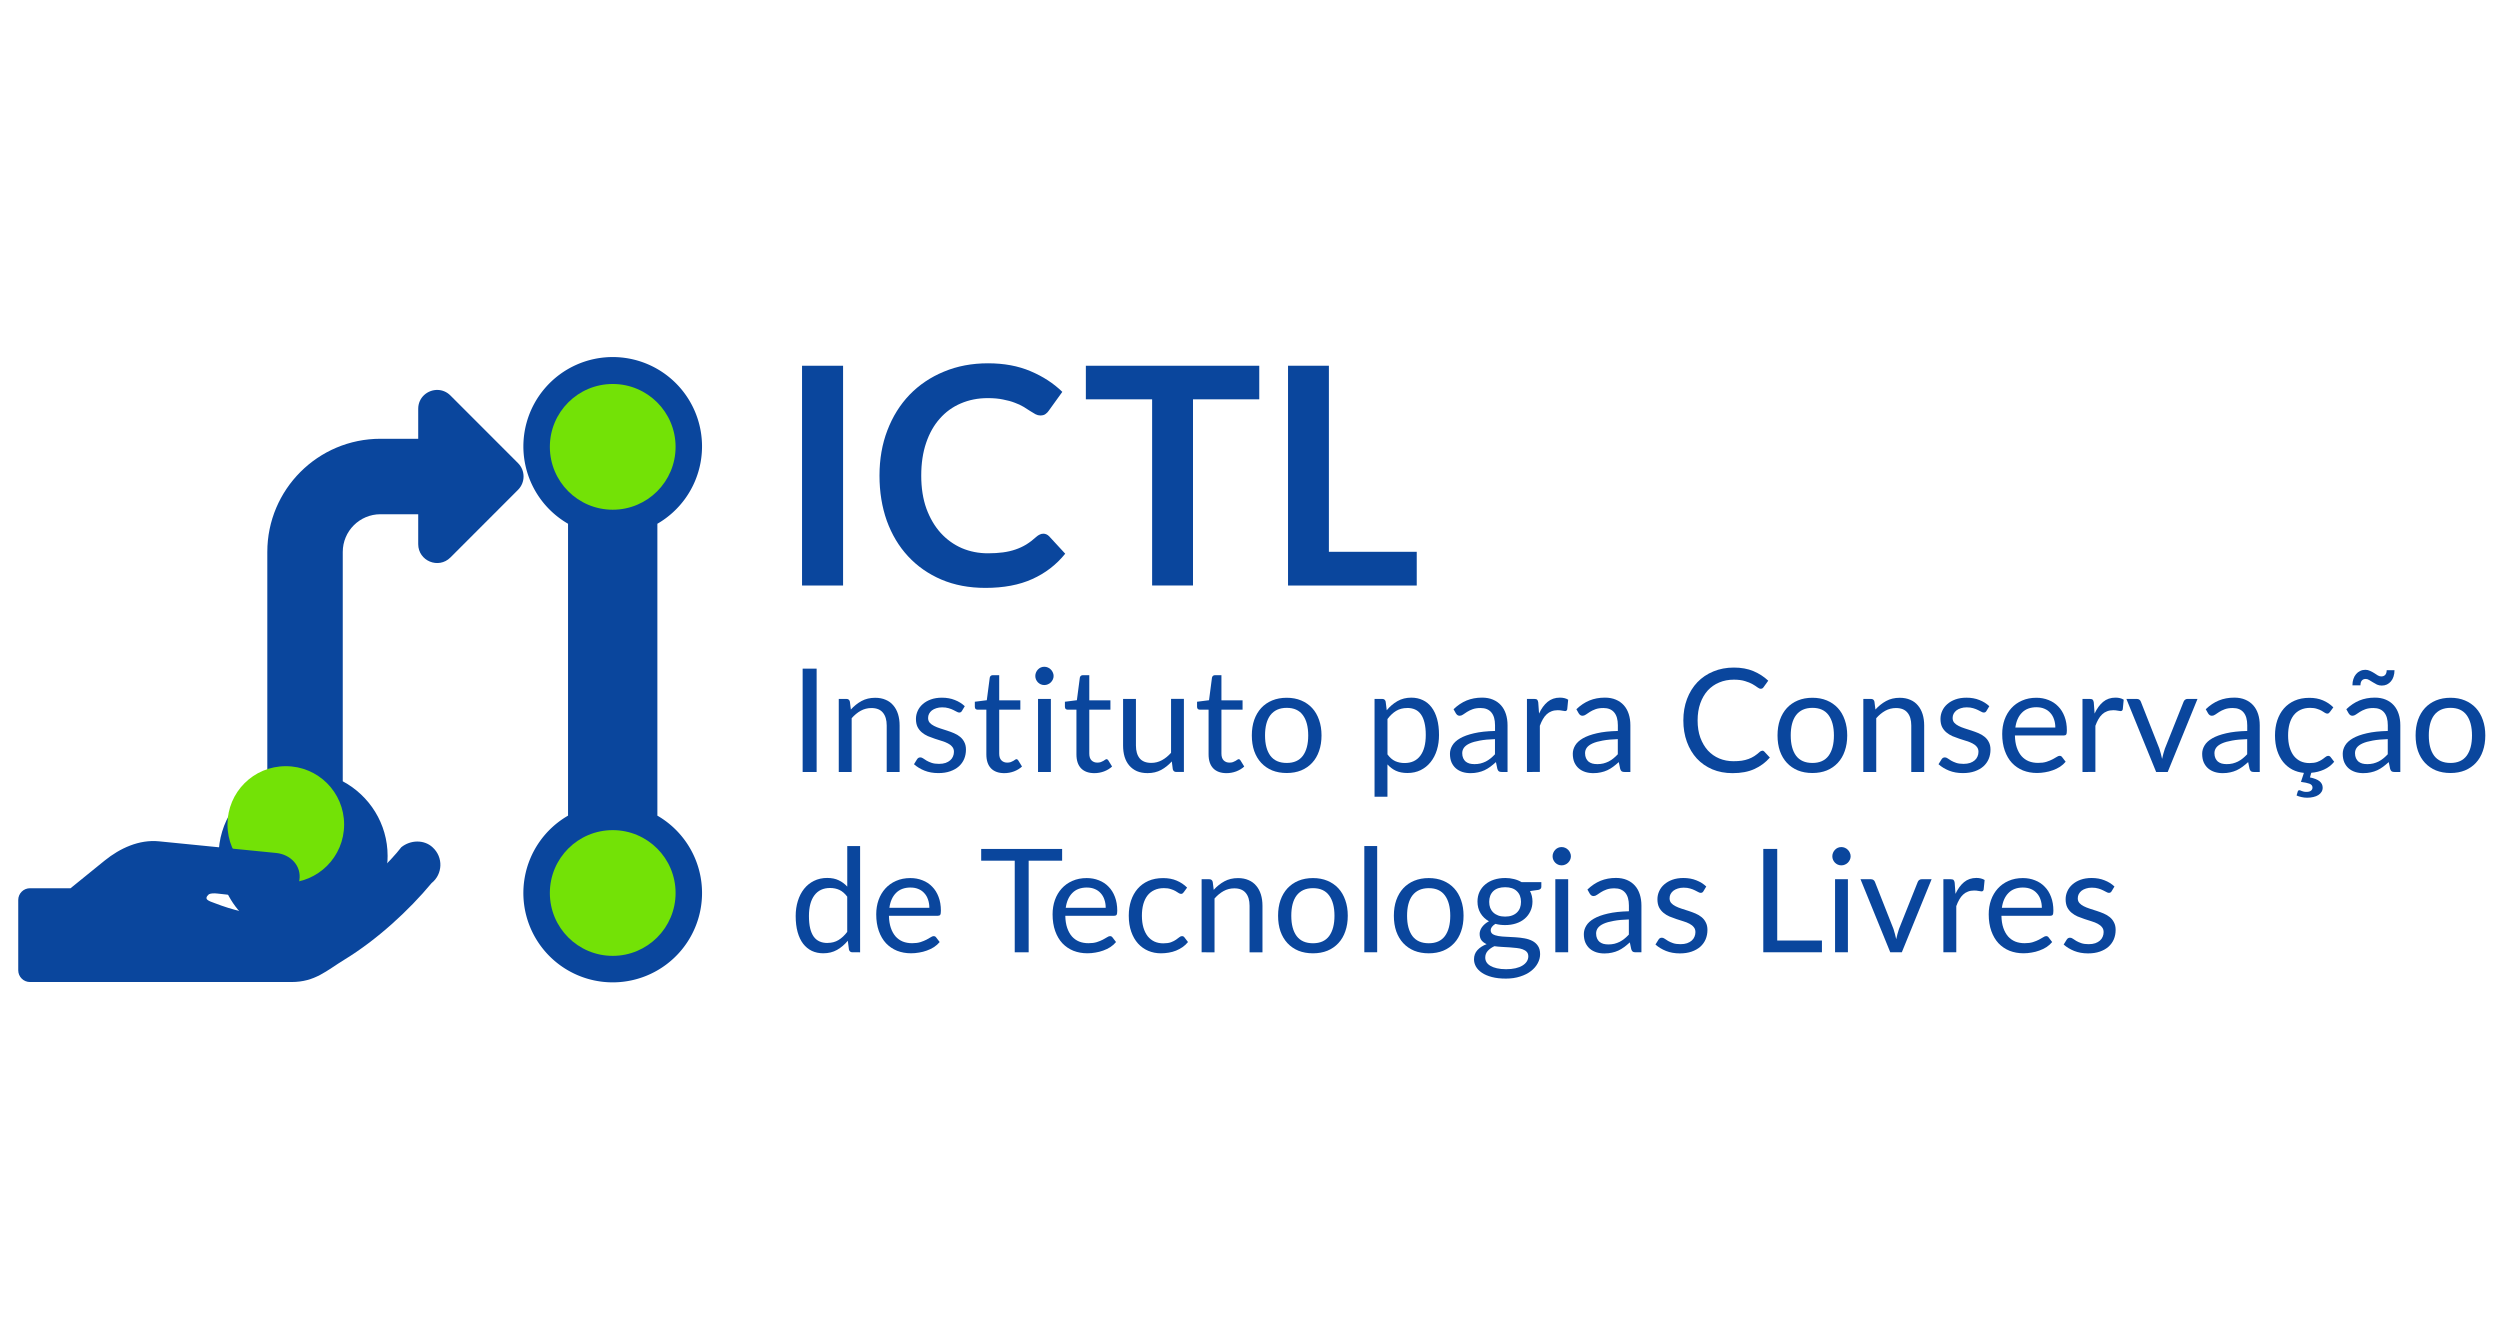 <?xml version="1.0" encoding="UTF-8" standalone="no"?>
<!-- Created with Inkscape (http://www.inkscape.org/) -->

<svg
   width="150"
   height="80"
   id="svg3948"
   version="1.1"
   inkscape:version="1.2.2 (b0a8486541, 2022-12-01)"
   sodipodi:docname="logo-ictl-capa.svg"
   inkscape:export-filename="/home/phls/Dropbox/debian-brasil/logo-debian-brasil.png"
   inkscape:export-xdpi="96"
   inkscape:export-ydpi="96"
   xmlns:inkscape="http://www.inkscape.org/namespaces/inkscape"
   xmlns:sodipodi="http://sodipodi.sourceforge.net/DTD/sodipodi-0.dtd"
   xmlns="http://www.w3.org/2000/svg"
   xmlns:svg="http://www.w3.org/2000/svg"
   xmlns:rdf="http://www.w3.org/1999/02/22-rdf-syntax-ns#"
   xmlns:cc="http://creativecommons.org/ns#"
   xmlns:dc="http://purl.org/dc/elements/1.1/">
  <defs
     id="defs3950">
    <clipPath
       clipPathUnits="userSpaceOnUse"
       id="clipPath16">
      <path
         inkscape:connector-curvature="0"
         d="M 0,800 H 1280 V 0 H 0 Z"
         id="path18" />
    </clipPath>
    <clipPath
       clipPathUnits="userSpaceOnUse"
       id="clipPath38">
      <path
         inkscape:connector-curvature="0"
         d="M 0,800 H 1280 V 0 H 0 Z"
         id="path40" />
    </clipPath>
    <clipPath
       clipPathUnits="userSpaceOnUse"
       id="clipPath56">
      <path
         inkscape:connector-curvature="0"
         d="M 0,800 H 1280 V 0 H 0 Z"
         id="path58" />
    </clipPath>
    <clipPath
       clipPathUnits="userSpaceOnUse"
       id="clipPath80">
      <path
         inkscape:connector-curvature="0"
         d="M 0,800 H 1280 V 0 H 0 Z"
         id="path82" />
    </clipPath>
    <clipPath
       clipPathUnits="userSpaceOnUse"
       id="clipPath100">
      <path
         inkscape:connector-curvature="0"
         d="M 0,800 H 1280 V 0 H 0 Z"
         id="path102" />
    </clipPath>
  </defs>
  <sodipodi:namedview
     id="base"
     pagecolor="#ffffff"
     bordercolor="#666666"
     borderopacity="1.0"
     inkscape:pageopacity="0.0"
     inkscape:pageshadow="2"
     inkscape:zoom="2.8"
     inkscape:cx="212.85714"
     inkscape:cy="46.428571"
     inkscape:document-units="px"
     inkscape:current-layer="g4457"
     showgrid="false"
     inkscape:window-width="1920"
     inkscape:window-height="1003"
     inkscape:window-x="1080"
     inkscape:window-y="0"
     inkscape:window-maximized="1"
     inkscape:showpageshadow="2"
     inkscape:pagecheckerboard="0"
     inkscape:deskcolor="#d1d1d1" />
  <g
     inkscape:label="Camada 1"
     inkscape:groupmode="layer"
     id="layer1"
     transform="translate(0,-622.52)">
    <g
       id="g4457"
       transform="translate(-201.181,-543.632)">
      <g
         id="g5212"
         transform="matrix(1.658,0,0,1.658,-440.055,-49.741)">
        <g
           id="text1963"
           style="font-style:normal;font-variant:normal;font-weight:normal;font-stretch:normal;font-size:5.22px;line-height:1.25;font-family:Lato;-inkscape-font-specification:'Lato, Normal';font-variant-ligatures:normal;font-variant-caps:normal;font-variant-numeric:normal;font-feature-settings:normal;text-align:start;letter-spacing:0px;word-spacing:0px;writing-mode:lr-tb;text-anchor:start;opacity:1;vector-effect:none;fill:#0a469d;fill-opacity:1;stroke:none;stroke-width:0.108;stroke-linecap:butt;stroke-linejoin:miter;stroke-miterlimit:4;stroke-dasharray:none;stroke-dashoffset:0;stroke-opacity:1"
           aria-label="Instituto para Conservação de Tecnologias Livres">
          <path
             id="path4790"
             style="font-style:normal;font-variant:normal;font-weight:normal;font-stretch:normal;font-size:5.22px;font-family:Lato;-inkscape-font-specification:'Lato, Normal';font-variant-ligatures:normal;font-variant-caps:normal;font-variant-numeric:normal;font-feature-settings:normal;text-align:start;writing-mode:lr-tb;text-anchor:start;vector-effect:none;fill:#0a469d;fill-opacity:1;stroke:none;stroke-width:0.108;stroke-linecap:butt;stroke-linejoin:miter;stroke-miterlimit:4;stroke-dasharray:none;stroke-dashoffset:0;stroke-opacity:1"
             d="m 416.305,761.286 h -0.506 v -3.74 h 0.506 z"
             inkscape:connector-curvature="0" />
          <path
             id="path4792"
             style="font-style:normal;font-variant:normal;font-weight:normal;font-stretch:normal;font-size:5.22px;font-family:Lato;-inkscape-font-specification:'Lato, Normal';font-variant-ligatures:normal;font-variant-caps:normal;font-variant-numeric:normal;font-feature-settings:normal;text-align:start;writing-mode:lr-tb;text-anchor:start;vector-effect:none;fill:#0a469d;fill-opacity:1;stroke:none;stroke-width:0.108;stroke-linecap:butt;stroke-linejoin:miter;stroke-miterlimit:4;stroke-dasharray:none;stroke-dashoffset:0;stroke-opacity:1"
             d="m 417.106,761.286 v -2.644 h 0.279 q 0.099,0 0.123,0.097 l 0.036,0.287 q 0.172,-0.191 0.386,-0.308 0.214,-0.117 0.493,-0.117 0.217,0 0.381,0.073 0.167,0.07 0.277,0.204 0.112,0.131 0.17,0.316 0.057,0.185 0.057,0.41 v 1.683 h -0.467 v -1.683 q 0,-0.3 -0.138,-0.465 -0.136,-0.167 -0.415,-0.167 -0.209,0 -0.389,0.099 -0.177,0.099 -0.326,0.269 v 1.947 z"
             inkscape:connector-curvature="0" />
          <path
             id="path4794"
             style="font-style:normal;font-variant:normal;font-weight:normal;font-stretch:normal;font-size:5.22px;font-family:Lato;-inkscape-font-specification:'Lato, Normal';font-variant-ligatures:normal;font-variant-caps:normal;font-variant-numeric:normal;font-feature-settings:normal;text-align:start;writing-mode:lr-tb;text-anchor:start;vector-effect:none;fill:#0a469d;fill-opacity:1;stroke:none;stroke-width:0.108;stroke-linecap:butt;stroke-linejoin:miter;stroke-miterlimit:4;stroke-dasharray:none;stroke-dashoffset:0;stroke-opacity:1"
             d="m 421.562,759.078 q -0.031,0.057 -0.097,0.057 -0.039,0 -0.089,-0.029 -0.05,-0.029 -0.123,-0.063 -0.07,-0.036 -0.17,-0.065 -0.099,-0.031 -0.235,-0.031 -0.117,0 -0.211,0.031 -0.094,0.029 -0.162,0.081 -0.065,0.052 -0.102,0.123 -0.034,0.068 -0.034,0.149 0,0.102 0.057,0.17 0.06,0.068 0.157,0.117 0.097,0.05 0.219,0.089 0.123,0.036 0.251,0.081 0.131,0.042 0.253,0.094 0.123,0.052 0.219,0.13 0.097,0.078 0.154,0.193 0.06,0.112 0.06,0.271 0,0.183 -0.065,0.339 -0.065,0.154 -0.193,0.269 -0.128,0.112 -0.313,0.177 -0.185,0.065 -0.428,0.065 -0.277,0 -0.501,-0.089 -0.224,-0.091 -0.381,-0.232 l 0.11,-0.177 q 0.021,-0.034 0.05,-0.052 0.029,-0.018 0.073,-0.018 0.047,0 0.099,0.036 0.052,0.036 0.125,0.081 0.076,0.044 0.183,0.081 0.107,0.036 0.266,0.036 0.136,0 0.237,-0.034 0.102,-0.036 0.17,-0.097 0.068,-0.06 0.099,-0.138 0.034,-0.078 0.034,-0.167 0,-0.11 -0.06,-0.18 -0.057,-0.073 -0.154,-0.123 -0.097,-0.052 -0.222,-0.089 -0.123,-0.039 -0.253,-0.081 -0.128,-0.042 -0.253,-0.094 -0.123,-0.055 -0.219,-0.136 -0.097,-0.081 -0.157,-0.198 -0.057,-0.12 -0.057,-0.29 0,-0.151 0.063,-0.29 0.063,-0.141 0.183,-0.245 0.12,-0.107 0.295,-0.17 0.175,-0.063 0.399,-0.063 0.261,0 0.467,0.084 0.209,0.081 0.36,0.224 z"
             inkscape:connector-curvature="0" />
          <path
             id="path4796"
             style="font-style:normal;font-variant:normal;font-weight:normal;font-stretch:normal;font-size:5.22px;font-family:Lato;-inkscape-font-specification:'Lato, Normal';font-variant-ligatures:normal;font-variant-caps:normal;font-variant-numeric:normal;font-feature-settings:normal;text-align:start;writing-mode:lr-tb;text-anchor:start;vector-effect:none;fill:#0a469d;fill-opacity:1;stroke:none;stroke-width:0.108;stroke-linecap:butt;stroke-linejoin:miter;stroke-miterlimit:4;stroke-dasharray:none;stroke-dashoffset:0;stroke-opacity:1"
             d="m 423.097,761.328 q -0.313,0 -0.483,-0.175 -0.167,-0.175 -0.167,-0.504 v -1.618 h -0.318 q -0.042,0 -0.07,-0.024 -0.029,-0.026 -0.029,-0.078 v -0.185 l 0.433,-0.055 0.107,-0.817 q 0.008,-0.039 0.034,-0.063 0.029,-0.026 0.073,-0.026 h 0.235 v 0.911 h 0.765 v 0.337 h -0.765 v 1.587 q 0,0.167 0.081,0.248 0.081,0.081 0.209,0.081 0.073,0 0.125,-0.018 0.055,-0.021 0.094,-0.044 0.039,-0.024 0.065,-0.042 0.029,-0.021 0.05,-0.021 0.036,0 0.065,0.044 l 0.136,0.222 q -0.12,0.112 -0.29,0.177 -0.17,0.063 -0.35,0.063 z"
             inkscape:connector-curvature="0" />
          <path
             id="path4798"
             style="font-style:normal;font-variant:normal;font-weight:normal;font-stretch:normal;font-size:5.22px;font-family:Lato;-inkscape-font-specification:'Lato, Normal';font-variant-ligatures:normal;font-variant-caps:normal;font-variant-numeric:normal;font-feature-settings:normal;text-align:start;writing-mode:lr-tb;text-anchor:start;vector-effect:none;fill:#0a469d;fill-opacity:1;stroke:none;stroke-width:0.108;stroke-linecap:butt;stroke-linejoin:miter;stroke-miterlimit:4;stroke-dasharray:none;stroke-dashoffset:0;stroke-opacity:1"
             d="m 424.782,758.642 v 2.644 h -0.465 v -2.644 z m 0.099,-0.83 q 0,0.068 -0.029,0.128 -0.026,0.057 -0.073,0.104 -0.044,0.044 -0.107,0.07 -0.06,0.026 -0.128,0.026 -0.068,0 -0.128,-0.026 -0.057,-0.026 -0.102,-0.07 -0.044,-0.047 -0.07,-0.104 -0.026,-0.06 -0.026,-0.128 0,-0.068 0.026,-0.128 0.026,-0.063 0.07,-0.107 0.044,-0.047 0.102,-0.073 0.06,-0.026 0.128,-0.026 0.068,0 0.128,0.026 0.063,0.026 0.107,0.073 0.047,0.044 0.073,0.107 0.029,0.06 0.029,0.128 z"
             inkscape:connector-curvature="0" />
          <path
             id="path4800"
             style="font-style:normal;font-variant:normal;font-weight:normal;font-stretch:normal;font-size:5.22px;font-family:Lato;-inkscape-font-specification:'Lato, Normal';font-variant-ligatures:normal;font-variant-caps:normal;font-variant-numeric:normal;font-feature-settings:normal;text-align:start;writing-mode:lr-tb;text-anchor:start;vector-effect:none;fill:#0a469d;fill-opacity:1;stroke:none;stroke-width:0.108;stroke-linecap:butt;stroke-linejoin:miter;stroke-miterlimit:4;stroke-dasharray:none;stroke-dashoffset:0;stroke-opacity:1"
             d="m 426.357,761.328 q -0.313,0 -0.483,-0.175 -0.167,-0.175 -0.167,-0.504 v -1.618 h -0.318 q -0.042,0 -0.07,-0.024 -0.029,-0.026 -0.029,-0.078 v -0.185 l 0.433,-0.055 0.107,-0.817 q 0.008,-0.039 0.034,-0.063 0.029,-0.026 0.073,-0.026 h 0.235 v 0.911 h 0.765 v 0.337 h -0.765 v 1.587 q 0,0.167 0.081,0.248 0.081,0.081 0.209,0.081 0.073,0 0.125,-0.018 0.055,-0.021 0.094,-0.044 0.039,-0.024 0.065,-0.042 0.029,-0.021 0.05,-0.021 0.036,0 0.065,0.044 l 0.136,0.222 q -0.12,0.112 -0.29,0.177 -0.17,0.063 -0.35,0.063 z"
             inkscape:connector-curvature="0" />
          <path
             id="path4802"
             style="font-style:normal;font-variant:normal;font-weight:normal;font-stretch:normal;font-size:5.22px;font-family:Lato;-inkscape-font-specification:'Lato, Normal';font-variant-ligatures:normal;font-variant-caps:normal;font-variant-numeric:normal;font-feature-settings:normal;text-align:start;writing-mode:lr-tb;text-anchor:start;vector-effect:none;fill:#0a469d;fill-opacity:1;stroke:none;stroke-width:0.108;stroke-linecap:butt;stroke-linejoin:miter;stroke-miterlimit:4;stroke-dasharray:none;stroke-dashoffset:0;stroke-opacity:1"
             d="m 427.86,758.642 v 1.686 q 0,0.3 0.136,0.465 0.138,0.164 0.42,0.164 0.204,0 0.384,-0.097 0.18,-0.097 0.331,-0.269 v -1.95 h 0.465 v 2.644 h -0.277 q -0.099,0 -0.125,-0.097 l -0.036,-0.284 q -0.172,0.191 -0.386,0.308 -0.214,0.115 -0.491,0.115 -0.217,0 -0.384,-0.07 -0.164,-0.073 -0.277,-0.204 -0.112,-0.13 -0.17,-0.316 -0.055,-0.185 -0.055,-0.41 V 758.642 Z"
             inkscape:connector-curvature="0" />
          <path
             id="path4804"
             style="font-style:normal;font-variant:normal;font-weight:normal;font-stretch:normal;font-size:5.22px;font-family:Lato;-inkscape-font-specification:'Lato, Normal';font-variant-ligatures:normal;font-variant-caps:normal;font-variant-numeric:normal;font-feature-settings:normal;text-align:start;writing-mode:lr-tb;text-anchor:start;vector-effect:none;fill:#0a469d;fill-opacity:1;stroke:none;stroke-width:0.108;stroke-linecap:butt;stroke-linejoin:miter;stroke-miterlimit:4;stroke-dasharray:none;stroke-dashoffset:0;stroke-opacity:1"
             d="m 431.139,761.328 q -0.313,0 -0.483,-0.175 -0.167,-0.175 -0.167,-0.504 v -1.618 h -0.318 q -0.042,0 -0.07,-0.024 -0.029,-0.026 -0.029,-0.078 v -0.185 l 0.433,-0.055 0.107,-0.817 q 0.008,-0.039 0.034,-0.063 0.029,-0.026 0.073,-0.026 h 0.235 v 0.911 h 0.765 v 0.337 h -0.765 v 1.587 q 0,0.167 0.081,0.248 0.081,0.081 0.209,0.081 0.073,0 0.125,-0.018 0.055,-0.021 0.094,-0.044 0.039,-0.024 0.065,-0.042 0.029,-0.021 0.05,-0.021 0.036,0 0.065,0.044 l 0.136,0.222 q -0.12,0.112 -0.29,0.177 -0.17,0.063 -0.35,0.063 z"
             inkscape:connector-curvature="0" />
          <path
             id="path4806"
             style="font-style:normal;font-variant:normal;font-weight:normal;font-stretch:normal;font-size:5.22px;font-family:Lato;-inkscape-font-specification:'Lato, Normal';font-variant-ligatures:normal;font-variant-caps:normal;font-variant-numeric:normal;font-feature-settings:normal;text-align:start;writing-mode:lr-tb;text-anchor:start;vector-effect:none;fill:#0a469d;fill-opacity:1;stroke:none;stroke-width:0.108;stroke-linecap:butt;stroke-linejoin:miter;stroke-miterlimit:4;stroke-dasharray:none;stroke-dashoffset:0;stroke-opacity:1"
             d="m 433.317,758.6 q 0.29,0 0.522,0.097 0.232,0.097 0.397,0.274 0.164,0.177 0.251,0.431 0.089,0.251 0.089,0.561 0,0.313 -0.089,0.564 -0.086,0.251 -0.251,0.428 -0.164,0.177 -0.397,0.274 -0.232,0.094 -0.522,0.094 -0.292,0 -0.527,-0.094 -0.232,-0.097 -0.397,-0.274 -0.164,-0.177 -0.253,-0.428 -0.086,-0.251 -0.086,-0.564 0,-0.311 0.086,-0.561 0.089,-0.253 0.253,-0.431 0.164,-0.177 0.397,-0.274 0.235,-0.097 0.527,-0.097 z m 0,2.359 q 0.391,0 0.585,-0.261 0.193,-0.264 0.193,-0.733 0,-0.472 -0.193,-0.736 -0.193,-0.264 -0.585,-0.264 -0.198,0 -0.347,0.068 -0.146,0.068 -0.245,0.196 -0.097,0.128 -0.146,0.316 -0.047,0.185 -0.047,0.42 0,0.47 0.193,0.733 0.196,0.261 0.592,0.261 z"
             inkscape:connector-curvature="0" />
          <path
             id="path4808"
             style="font-style:normal;font-variant:normal;font-weight:normal;font-stretch:normal;font-size:5.22px;font-family:Lato;-inkscape-font-specification:'Lato, Normal';font-variant-ligatures:normal;font-variant-caps:normal;font-variant-numeric:normal;font-feature-settings:normal;text-align:start;writing-mode:lr-tb;text-anchor:start;vector-effect:none;fill:#0a469d;fill-opacity:1;stroke:none;stroke-width:0.108;stroke-linecap:butt;stroke-linejoin:miter;stroke-miterlimit:4;stroke-dasharray:none;stroke-dashoffset:0;stroke-opacity:1"
             d="m 436.495,762.181 v -3.539 h 0.279 q 0.099,0 0.123,0.097 l 0.039,0.313 q 0.17,-0.206 0.389,-0.331 0.219,-0.125 0.501,-0.125 0.23,0 0.415,0.089 0.185,0.086 0.316,0.258 0.13,0.17 0.201,0.423 0.07,0.253 0.07,0.582 0,0.292 -0.078,0.545 -0.078,0.251 -0.227,0.436 -0.146,0.183 -0.36,0.29 -0.211,0.104 -0.478,0.104 -0.243,0 -0.418,-0.081 -0.172,-0.081 -0.305,-0.23 v 1.169 z m 1.18,-3.21 q -0.227,0 -0.399,0.104 -0.17,0.104 -0.313,0.295 v 1.279 q 0.125,0.172 0.277,0.243 0.154,0.07 0.342,0.07 0.371,0 0.569,-0.264 0.198,-0.264 0.198,-0.752 0,-0.258 -0.047,-0.444 -0.044,-0.185 -0.13,-0.303 -0.086,-0.12 -0.211,-0.175 -0.125,-0.055 -0.284,-0.055 z"
             inkscape:connector-curvature="0" />
          <path
             id="path4810"
             style="font-style:normal;font-variant:normal;font-weight:normal;font-stretch:normal;font-size:5.22px;font-family:Lato;-inkscape-font-specification:'Lato, Normal';font-variant-ligatures:normal;font-variant-caps:normal;font-variant-numeric:normal;font-feature-settings:normal;text-align:start;writing-mode:lr-tb;text-anchor:start;vector-effect:none;fill:#0a469d;fill-opacity:1;stroke:none;stroke-width:0.108;stroke-linecap:butt;stroke-linejoin:miter;stroke-miterlimit:4;stroke-dasharray:none;stroke-dashoffset:0;stroke-opacity:1"
             d="m 441.101,761.286 q -0.068,0 -0.104,-0.021 -0.036,-0.024 -0.057,-0.089 l -0.052,-0.248 q -0.104,0.094 -0.206,0.17 -0.099,0.073 -0.209,0.125 -0.107,0.05 -0.232,0.076 -0.123,0.029 -0.274,0.029 -0.154,0 -0.29,-0.042 -0.136,-0.044 -0.237,-0.13 -0.099,-0.086 -0.159,-0.217 -0.057,-0.133 -0.057,-0.313 0,-0.157 0.086,-0.3 0.086,-0.146 0.279,-0.258 0.193,-0.112 0.504,-0.183 0.311,-0.073 0.762,-0.084 v -0.206 q 0,-0.308 -0.133,-0.465 -0.133,-0.159 -0.389,-0.159 -0.172,0 -0.29,0.044 -0.115,0.042 -0.201,0.097 -0.084,0.052 -0.146,0.097 -0.06,0.042 -0.12,0.042 -0.047,0 -0.081,-0.024 -0.034,-0.026 -0.057,-0.063 l -0.084,-0.149 q 0.219,-0.211 0.472,-0.316 0.253,-0.104 0.561,-0.104 0.222,0 0.394,0.073 0.172,0.073 0.29,0.204 0.117,0.131 0.177,0.316 0.06,0.185 0.06,0.407 v 1.691 z m -0.997,-0.284 q 0.123,0 0.224,-0.024 0.102,-0.026 0.191,-0.07 0.091,-0.047 0.172,-0.112 0.084,-0.068 0.162,-0.151 v -0.548 q -0.321,0.01 -0.548,0.052 -0.224,0.039 -0.368,0.104 -0.141,0.065 -0.206,0.154 -0.063,0.089 -0.063,0.198 0,0.104 0.034,0.18 0.034,0.076 0.091,0.125 0.06,0.047 0.138,0.07 0.081,0.021 0.172,0.021 z"
             inkscape:connector-curvature="0" />
          <path
             id="path4812"
             style="font-style:normal;font-variant:normal;font-weight:normal;font-stretch:normal;font-size:5.22px;font-family:Lato;-inkscape-font-specification:'Lato, Normal';font-variant-ligatures:normal;font-variant-caps:normal;font-variant-numeric:normal;font-feature-settings:normal;text-align:start;writing-mode:lr-tb;text-anchor:start;vector-effect:none;fill:#0a469d;fill-opacity:1;stroke:none;stroke-width:0.108;stroke-linecap:butt;stroke-linejoin:miter;stroke-miterlimit:4;stroke-dasharray:none;stroke-dashoffset:0;stroke-opacity:1"
             d="m 442.01,761.286 v -2.644 h 0.266 q 0.076,0 0.104,0.029 0.029,0.029 0.039,0.099 l 0.029,0.402 q 0.125,-0.271 0.308,-0.423 0.185,-0.154 0.449,-0.154 0.084,0 0.159,0.018 0.078,0.018 0.138,0.057 l -0.034,0.347 q -0.016,0.065 -0.078,0.065 -0.036,0 -0.107,-0.016 -0.07,-0.016 -0.159,-0.016 -0.125,0 -0.224,0.039 -0.099,0.036 -0.177,0.11 -0.076,0.07 -0.136,0.175 -0.06,0.104 -0.11,0.24 v 1.67 z"
             inkscape:connector-curvature="0" />
          <path
             id="path4814"
             style="font-style:normal;font-variant:normal;font-weight:normal;font-stretch:normal;font-size:5.22px;font-family:Lato;-inkscape-font-specification:'Lato, Normal';font-variant-ligatures:normal;font-variant-caps:normal;font-variant-numeric:normal;font-feature-settings:normal;text-align:start;writing-mode:lr-tb;text-anchor:start;vector-effect:none;fill:#0a469d;fill-opacity:1;stroke:none;stroke-width:0.108;stroke-linecap:butt;stroke-linejoin:miter;stroke-miterlimit:4;stroke-dasharray:none;stroke-dashoffset:0;stroke-opacity:1"
             d="m 445.546,761.286 q -0.068,0 -0.104,-0.021 -0.036,-0.024 -0.057,-0.089 l -0.052,-0.248 q -0.104,0.094 -0.206,0.17 -0.099,0.073 -0.209,0.125 -0.107,0.05 -0.232,0.076 -0.123,0.029 -0.274,0.029 -0.154,0 -0.29,-0.042 -0.136,-0.044 -0.237,-0.13 -0.099,-0.086 -0.159,-0.217 -0.057,-0.133 -0.057,-0.313 0,-0.157 0.086,-0.3 0.086,-0.146 0.279,-0.258 0.193,-0.112 0.504,-0.183 0.311,-0.073 0.762,-0.084 v -0.206 q 0,-0.308 -0.133,-0.465 -0.133,-0.159 -0.389,-0.159 -0.172,0 -0.29,0.044 -0.115,0.042 -0.201,0.097 -0.084,0.052 -0.146,0.097 -0.06,0.042 -0.12,0.042 -0.047,0 -0.081,-0.024 -0.034,-0.026 -0.057,-0.063 l -0.084,-0.149 q 0.219,-0.211 0.472,-0.316 0.253,-0.104 0.561,-0.104 0.222,0 0.394,0.073 0.172,0.073 0.29,0.204 0.117,0.131 0.177,0.316 0.06,0.185 0.06,0.407 v 1.691 z m -0.997,-0.284 q 0.123,0 0.224,-0.024 0.102,-0.026 0.191,-0.07 0.091,-0.047 0.172,-0.112 0.084,-0.068 0.162,-0.151 v -0.548 q -0.321,0.01 -0.548,0.052 -0.224,0.039 -0.368,0.104 -0.141,0.065 -0.206,0.154 -0.063,0.089 -0.063,0.198 0,0.104 0.034,0.18 0.034,0.076 0.091,0.125 0.06,0.047 0.138,0.07 0.081,0.021 0.172,0.021 z"
             inkscape:connector-curvature="0" />
          <path
             id="path4816"
             style="font-style:normal;font-variant:normal;font-weight:normal;font-stretch:normal;font-size:5.22px;font-family:Lato;-inkscape-font-specification:'Lato, Normal';font-variant-ligatures:normal;font-variant-caps:normal;font-variant-numeric:normal;font-feature-settings:normal;text-align:start;writing-mode:lr-tb;text-anchor:start;vector-effect:none;fill:#0a469d;fill-opacity:1;stroke:none;stroke-width:0.108;stroke-linecap:butt;stroke-linejoin:miter;stroke-miterlimit:4;stroke-dasharray:none;stroke-dashoffset:0;stroke-opacity:1"
             d="m 450.526,760.513 q 0.042,0 0.073,0.034 l 0.201,0.217 q -0.23,0.266 -0.559,0.415 -0.326,0.149 -0.791,0.149 -0.402,0 -0.731,-0.138 -0.329,-0.141 -0.561,-0.391 -0.232,-0.253 -0.36,-0.605 -0.128,-0.352 -0.128,-0.775 0,-0.423 0.133,-0.775 0.133,-0.352 0.373,-0.605 0.243,-0.253 0.579,-0.391 0.337,-0.141 0.744,-0.141 0.399,0 0.705,0.128 0.305,0.128 0.538,0.347 l -0.167,0.232 q -0.016,0.026 -0.042,0.044 -0.024,0.016 -0.065,0.016 -0.047,0 -0.115,-0.05 -0.068,-0.052 -0.177,-0.115 -0.11,-0.063 -0.274,-0.112 -0.164,-0.052 -0.405,-0.052 -0.29,0 -0.53,0.102 -0.24,0.099 -0.415,0.29 -0.172,0.191 -0.269,0.465 -0.097,0.274 -0.097,0.619 0,0.35 0.099,0.624 0.102,0.274 0.274,0.465 0.175,0.188 0.41,0.287 0.237,0.099 0.512,0.099 0.167,0 0.3,-0.018 0.136,-0.021 0.248,-0.063 0.115,-0.042 0.211,-0.104 0.099,-0.065 0.196,-0.154 0.044,-0.039 0.089,-0.039 z"
             inkscape:connector-curvature="0" />
          <path
             id="path4818"
             style="font-style:normal;font-variant:normal;font-weight:normal;font-stretch:normal;font-size:5.22px;font-family:Lato;-inkscape-font-specification:'Lato, Normal';font-variant-ligatures:normal;font-variant-caps:normal;font-variant-numeric:normal;font-feature-settings:normal;text-align:start;writing-mode:lr-tb;text-anchor:start;vector-effect:none;fill:#0a469d;fill-opacity:1;stroke:none;stroke-width:0.108;stroke-linecap:butt;stroke-linejoin:miter;stroke-miterlimit:4;stroke-dasharray:none;stroke-dashoffset:0;stroke-opacity:1"
             d="m 452.341,758.6 q 0.29,0 0.522,0.097 0.232,0.097 0.397,0.274 0.164,0.177 0.251,0.431 0.089,0.251 0.089,0.561 0,0.313 -0.089,0.564 -0.086,0.251 -0.251,0.428 -0.164,0.177 -0.397,0.274 -0.232,0.094 -0.522,0.094 -0.292,0 -0.527,-0.094 -0.232,-0.097 -0.397,-0.274 -0.164,-0.177 -0.253,-0.428 -0.086,-0.251 -0.086,-0.564 0,-0.311 0.086,-0.561 0.089,-0.253 0.253,-0.431 0.164,-0.177 0.397,-0.274 0.235,-0.097 0.527,-0.097 z m 0,2.359 q 0.391,0 0.585,-0.261 0.193,-0.264 0.193,-0.733 0,-0.472 -0.193,-0.736 -0.193,-0.264 -0.585,-0.264 -0.198,0 -0.347,0.068 -0.146,0.068 -0.245,0.196 -0.097,0.128 -0.146,0.316 -0.047,0.185 -0.047,0.42 0,0.47 0.193,0.733 0.196,0.261 0.592,0.261 z"
             inkscape:connector-curvature="0" />
          <path
             id="path4820"
             style="font-style:normal;font-variant:normal;font-weight:normal;font-stretch:normal;font-size:5.22px;font-family:Lato;-inkscape-font-specification:'Lato, Normal';font-variant-ligatures:normal;font-variant-caps:normal;font-variant-numeric:normal;font-feature-settings:normal;text-align:start;writing-mode:lr-tb;text-anchor:start;vector-effect:none;fill:#0a469d;fill-opacity:1;stroke:none;stroke-width:0.108;stroke-linecap:butt;stroke-linejoin:miter;stroke-miterlimit:4;stroke-dasharray:none;stroke-dashoffset:0;stroke-opacity:1"
             d="m 454.183,761.286 v -2.644 h 0.279 q 0.099,0 0.123,0.097 l 0.036,0.287 q 0.172,-0.191 0.386,-0.308 0.214,-0.117 0.493,-0.117 0.217,0 0.381,0.073 0.167,0.07 0.277,0.204 0.112,0.131 0.17,0.316 0.057,0.185 0.057,0.41 v 1.683 h -0.467 v -1.683 q 0,-0.3 -0.138,-0.465 -0.136,-0.167 -0.415,-0.167 -0.209,0 -0.389,0.099 -0.177,0.099 -0.326,0.269 v 1.947 z"
             inkscape:connector-curvature="0" />
          <path
             id="path4822"
             style="font-style:normal;font-variant:normal;font-weight:normal;font-stretch:normal;font-size:5.22px;font-family:Lato;-inkscape-font-specification:'Lato, Normal';font-variant-ligatures:normal;font-variant-caps:normal;font-variant-numeric:normal;font-feature-settings:normal;text-align:start;writing-mode:lr-tb;text-anchor:start;vector-effect:none;fill:#0a469d;fill-opacity:1;stroke:none;stroke-width:0.108;stroke-linecap:butt;stroke-linejoin:miter;stroke-miterlimit:4;stroke-dasharray:none;stroke-dashoffset:0;stroke-opacity:1"
             d="m 458.638,759.078 q -0.031,0.057 -0.097,0.057 -0.039,0 -0.089,-0.029 -0.05,-0.029 -0.123,-0.063 -0.07,-0.036 -0.17,-0.065 -0.099,-0.031 -0.235,-0.031 -0.117,0 -0.211,0.031 -0.094,0.029 -0.162,0.081 -0.065,0.052 -0.102,0.123 -0.034,0.068 -0.034,0.149 0,0.102 0.057,0.17 0.06,0.068 0.157,0.117 0.097,0.05 0.219,0.089 0.123,0.036 0.251,0.081 0.13,0.042 0.253,0.094 0.123,0.052 0.219,0.13 0.097,0.078 0.154,0.193 0.06,0.112 0.06,0.271 0,0.183 -0.065,0.339 -0.065,0.154 -0.193,0.269 -0.128,0.112 -0.313,0.177 -0.185,0.065 -0.428,0.065 -0.277,0 -0.501,-0.089 -0.224,-0.091 -0.381,-0.232 l 0.11,-0.177 q 0.021,-0.034 0.05,-0.052 0.029,-0.018 0.073,-0.018 0.047,0 0.099,0.036 0.052,0.036 0.125,0.081 0.076,0.044 0.183,0.081 0.107,0.036 0.266,0.036 0.136,0 0.237,-0.034 0.102,-0.036 0.17,-0.097 0.068,-0.06 0.099,-0.138 0.034,-0.078 0.034,-0.167 0,-0.11 -0.06,-0.18 -0.057,-0.073 -0.154,-0.123 -0.097,-0.052 -0.222,-0.089 -0.123,-0.039 -0.253,-0.081 -0.128,-0.042 -0.253,-0.094 -0.123,-0.055 -0.219,-0.136 -0.097,-0.081 -0.157,-0.198 -0.057,-0.12 -0.057,-0.29 0,-0.151 0.063,-0.29 0.063,-0.141 0.183,-0.245 0.12,-0.107 0.295,-0.17 0.175,-0.063 0.399,-0.063 0.261,0 0.467,0.084 0.209,0.081 0.36,0.224 z"
             inkscape:connector-curvature="0" />
          <path
             id="path4824"
             style="font-style:normal;font-variant:normal;font-weight:normal;font-stretch:normal;font-size:5.22px;font-family:Lato;-inkscape-font-specification:'Lato, Normal';font-variant-ligatures:normal;font-variant-caps:normal;font-variant-numeric:normal;font-feature-settings:normal;text-align:start;writing-mode:lr-tb;text-anchor:start;vector-effect:none;fill:#0a469d;fill-opacity:1;stroke:none;stroke-width:0.108;stroke-linecap:butt;stroke-linejoin:miter;stroke-miterlimit:4;stroke-dasharray:none;stroke-dashoffset:0;stroke-opacity:1"
             d="m 460.445,758.6 q 0.237,0 0.438,0.081 0.204,0.078 0.35,0.23 0.149,0.149 0.232,0.371 0.084,0.219 0.084,0.501 0,0.11 -0.024,0.146 -0.024,0.036 -0.089,0.036 h -1.767 q 0.005,0.251 0.068,0.436 0.063,0.185 0.172,0.311 0.11,0.123 0.261,0.185 0.151,0.06 0.339,0.06 0.175,0 0.3,-0.039 0.128,-0.042 0.219,-0.089 0.091,-0.047 0.151,-0.086 0.063,-0.042 0.107,-0.042 0.057,0 0.089,0.044 l 0.13,0.17 q -0.086,0.104 -0.206,0.183 -0.12,0.076 -0.258,0.125 -0.136,0.05 -0.282,0.073 -0.146,0.026 -0.29,0.026 -0.274,0 -0.506,-0.091 -0.23,-0.094 -0.399,-0.271 -0.167,-0.18 -0.261,-0.444 -0.094,-0.264 -0.094,-0.605 0,-0.277 0.084,-0.517 0.086,-0.24 0.245,-0.415 0.159,-0.177 0.389,-0.277 0.23,-0.102 0.517,-0.102 z m 0.01,0.342 q -0.337,0 -0.53,0.196 -0.193,0.193 -0.24,0.538 h 1.446 q 0,-0.162 -0.047,-0.295 -0.044,-0.136 -0.133,-0.232 -0.086,-0.099 -0.211,-0.151 -0.125,-0.055 -0.284,-0.055 z"
             inkscape:connector-curvature="0" />
          <path
             id="path4826"
             style="font-style:normal;font-variant:normal;font-weight:normal;font-stretch:normal;font-size:5.22px;font-family:Lato;-inkscape-font-specification:'Lato, Normal';font-variant-ligatures:normal;font-variant-caps:normal;font-variant-numeric:normal;font-feature-settings:normal;text-align:start;writing-mode:lr-tb;text-anchor:start;vector-effect:none;fill:#0a469d;fill-opacity:1;stroke:none;stroke-width:0.108;stroke-linecap:butt;stroke-linejoin:miter;stroke-miterlimit:4;stroke-dasharray:none;stroke-dashoffset:0;stroke-opacity:1"
             d="m 462.114,761.286 v -2.644 h 0.266 q 0.076,0 0.104,0.029 0.029,0.029 0.039,0.099 l 0.029,0.402 q 0.125,-0.271 0.308,-0.423 0.185,-0.154 0.449,-0.154 0.084,0 0.159,0.018 0.078,0.018 0.138,0.057 l -0.034,0.347 q -0.016,0.065 -0.078,0.065 -0.036,0 -0.107,-0.016 -0.07,-0.016 -0.159,-0.016 -0.125,0 -0.224,0.039 -0.099,0.036 -0.177,0.11 -0.076,0.07 -0.136,0.175 -0.06,0.104 -0.11,0.24 v 1.67 z"
             inkscape:connector-curvature="0" />
          <path
             id="path4828"
             style="font-style:normal;font-variant:normal;font-weight:normal;font-stretch:normal;font-size:5.22px;font-family:Lato;-inkscape-font-specification:'Lato, Normal';font-variant-ligatures:normal;font-variant-caps:normal;font-variant-numeric:normal;font-feature-settings:normal;text-align:start;writing-mode:lr-tb;text-anchor:start;vector-effect:none;fill:#0a469d;fill-opacity:1;stroke:none;stroke-width:0.108;stroke-linecap:butt;stroke-linejoin:miter;stroke-miterlimit:4;stroke-dasharray:none;stroke-dashoffset:0;stroke-opacity:1"
             d="m 463.703,758.642 h 0.378 q 0.057,0 0.094,0.029 0.036,0.029 0.05,0.068 l 0.671,1.702 q 0.031,0.097 0.055,0.188 0.024,0.091 0.044,0.183 0.021,-0.091 0.044,-0.183 0.024,-0.091 0.057,-0.188 l 0.679,-1.702 q 0.016,-0.042 0.052,-0.068 0.036,-0.029 0.086,-0.029 h 0.363 l -1.078,2.644 h -0.418 z"
             inkscape:connector-curvature="0" />
          <path
             id="path4830"
             style="font-style:normal;font-variant:normal;font-weight:normal;font-stretch:normal;font-size:5.22px;font-family:Lato;-inkscape-font-specification:'Lato, Normal';font-variant-ligatures:normal;font-variant-caps:normal;font-variant-numeric:normal;font-feature-settings:normal;text-align:start;writing-mode:lr-tb;text-anchor:start;vector-effect:none;fill:#0a469d;fill-opacity:1;stroke:none;stroke-width:0.108;stroke-linecap:butt;stroke-linejoin:miter;stroke-miterlimit:4;stroke-dasharray:none;stroke-dashoffset:0;stroke-opacity:1"
             d="m 468.322,761.286 q -0.068,0 -0.104,-0.021 -0.036,-0.024 -0.057,-0.089 l -0.052,-0.248 q -0.104,0.094 -0.206,0.17 -0.099,0.073 -0.209,0.125 -0.107,0.05 -0.232,0.076 -0.123,0.029 -0.274,0.029 -0.154,0 -0.29,-0.042 -0.136,-0.044 -0.237,-0.13 -0.099,-0.086 -0.159,-0.217 -0.057,-0.133 -0.057,-0.313 0,-0.157 0.086,-0.3 0.086,-0.146 0.279,-0.258 0.193,-0.112 0.504,-0.183 0.311,-0.073 0.762,-0.084 v -0.206 q 0,-0.308 -0.133,-0.465 -0.133,-0.159 -0.389,-0.159 -0.172,0 -0.29,0.044 -0.115,0.042 -0.201,0.097 -0.084,0.052 -0.146,0.097 -0.06,0.042 -0.12,0.042 -0.047,0 -0.081,-0.024 -0.034,-0.026 -0.057,-0.063 l -0.084,-0.149 q 0.219,-0.211 0.472,-0.316 0.253,-0.104 0.561,-0.104 0.222,0 0.394,0.073 0.172,0.073 0.29,0.204 0.117,0.131 0.177,0.316 0.06,0.185 0.06,0.407 v 1.691 z m -0.997,-0.284 q 0.123,0 0.224,-0.024 0.102,-0.026 0.191,-0.07 0.091,-0.047 0.172,-0.112 0.084,-0.068 0.162,-0.151 v -0.548 q -0.321,0.01 -0.548,0.052 -0.224,0.039 -0.368,0.104 -0.141,0.065 -0.206,0.154 -0.063,0.089 -0.063,0.198 0,0.104 0.034,0.18 0.034,0.076 0.091,0.125 0.06,0.047 0.138,0.07 0.081,0.021 0.172,0.021 z"
             inkscape:connector-curvature="0" />
          <path
             id="path4832"
             style="font-style:normal;font-variant:normal;font-weight:normal;font-stretch:normal;font-size:5.22px;font-family:Lato;-inkscape-font-specification:'Lato, Normal';font-variant-ligatures:normal;font-variant-caps:normal;font-variant-numeric:normal;font-feature-settings:normal;text-align:start;writing-mode:lr-tb;text-anchor:start;vector-effect:none;fill:#0a469d;fill-opacity:1;stroke:none;stroke-width:0.108;stroke-linecap:butt;stroke-linejoin:miter;stroke-miterlimit:4;stroke-dasharray:none;stroke-dashoffset:0;stroke-opacity:1"
             d="m 469.964,761.946 q 0.016,0 0.036,0.008 0.021,0.01 0.05,0.021 0.031,0.013 0.07,0.021 0.042,0.01 0.099,0.01 0.11,0 0.164,-0.044 0.055,-0.044 0.055,-0.112 0,-0.099 -0.11,-0.141 -0.11,-0.039 -0.308,-0.065 l 0.107,-0.326 q -0.227,-0.021 -0.42,-0.12 -0.191,-0.102 -0.331,-0.274 -0.138,-0.172 -0.217,-0.415 -0.078,-0.243 -0.078,-0.545 0,-0.295 0.081,-0.545 0.084,-0.251 0.24,-0.431 0.159,-0.183 0.389,-0.284 0.232,-0.102 0.532,-0.102 0.279,0 0.491,0.091 0.214,0.089 0.378,0.253 l -0.123,0.167 q -0.021,0.029 -0.042,0.044 -0.021,0.016 -0.057,0.016 -0.039,0 -0.086,-0.031 -0.047,-0.034 -0.117,-0.073 -0.068,-0.039 -0.17,-0.07 -0.099,-0.034 -0.245,-0.034 -0.196,0 -0.345,0.07 -0.149,0.068 -0.251,0.198 -0.099,0.131 -0.151,0.316 -0.05,0.185 -0.05,0.415 0,0.24 0.055,0.428 0.055,0.185 0.154,0.313 0.102,0.125 0.243,0.193 0.144,0.065 0.321,0.065 0.17,0 0.279,-0.039 0.11,-0.042 0.18,-0.091 0.073,-0.05 0.12,-0.089 0.05,-0.042 0.097,-0.042 0.057,0 0.089,0.044 l 0.13,0.17 q -0.151,0.185 -0.368,0.282 -0.214,0.097 -0.462,0.117 l -0.047,0.167 q 0.243,0.05 0.35,0.141 0.11,0.091 0.11,0.232 0,0.084 -0.042,0.151 -0.042,0.068 -0.117,0.115 -0.073,0.047 -0.177,0.07 -0.102,0.026 -0.227,0.026 -0.107,0 -0.206,-0.024 -0.097,-0.021 -0.175,-0.057 l 0.042,-0.144 q 0.016,-0.047 0.06,-0.047 z"
             inkscape:connector-curvature="0" />
          <path
             id="path4834"
             style="font-style:normal;font-variant:normal;font-weight:normal;font-stretch:normal;font-size:5.22px;font-family:Lato;-inkscape-font-specification:'Lato, Normal';font-variant-ligatures:normal;font-variant-caps:normal;font-variant-numeric:normal;font-feature-settings:normal;text-align:start;writing-mode:lr-tb;text-anchor:start;vector-effect:none;fill:#0a469d;fill-opacity:1;stroke:none;stroke-width:0.108;stroke-linecap:butt;stroke-linejoin:miter;stroke-miterlimit:4;stroke-dasharray:none;stroke-dashoffset:0;stroke-opacity:1"
             d="m 471.53,761.286 z m 1.879,0 q -0.068,0 -0.104,-0.021 -0.036,-0.024 -0.057,-0.089 l -0.052,-0.248 q -0.104,0.094 -0.206,0.17 -0.099,0.073 -0.209,0.125 -0.107,0.05 -0.232,0.076 -0.123,0.029 -0.274,0.029 -0.154,0 -0.29,-0.042 -0.136,-0.044 -0.237,-0.13 -0.099,-0.086 -0.159,-0.217 -0.057,-0.133 -0.057,-0.313 0,-0.157 0.086,-0.3 0.086,-0.146 0.279,-0.258 0.193,-0.112 0.504,-0.183 0.311,-0.073 0.762,-0.084 v -0.206 q 0,-0.308 -0.133,-0.465 -0.133,-0.159 -0.389,-0.159 -0.172,0 -0.29,0.044 -0.115,0.042 -0.201,0.097 -0.084,0.052 -0.146,0.097 -0.06,0.042 -0.12,0.042 -0.047,0 -0.081,-0.024 -0.034,-0.026 -0.057,-0.063 l -0.084,-0.149 q 0.219,-0.211 0.472,-0.316 0.253,-0.104 0.561,-0.104 0.222,0 0.394,0.073 0.172,0.073 0.29,0.204 0.117,0.131 0.177,0.316 0.06,0.185 0.06,0.407 v 1.691 z m -0.997,-0.284 q 0.123,0 0.224,-0.024 0.102,-0.026 0.191,-0.07 0.091,-0.047 0.172,-0.112 0.084,-0.068 0.162,-0.151 v -0.548 q -0.321,0.01 -0.548,0.052 -0.224,0.039 -0.368,0.104 -0.141,0.065 -0.206,0.154 -0.063,0.089 -0.063,0.198 0,0.104 0.034,0.18 0.034,0.076 0.091,0.125 0.06,0.047 0.138,0.07 0.081,0.021 0.172,0.021 z m 0.512,-3.174 q 0.094,0 0.144,-0.055 0.052,-0.055 0.055,-0.17 h 0.282 q 0,0.123 -0.034,0.227 -0.031,0.102 -0.094,0.175 -0.06,0.073 -0.146,0.115 -0.084,0.039 -0.188,0.039 -0.091,0 -0.172,-0.036 -0.078,-0.039 -0.149,-0.084 -0.07,-0.044 -0.133,-0.081 -0.063,-0.039 -0.123,-0.039 -0.188,0 -0.193,0.23 h -0.29 q 0,-0.125 0.034,-0.227 0.034,-0.104 0.097,-0.177 0.063,-0.076 0.149,-0.115 0.086,-0.042 0.188,-0.042 0.091,0 0.17,0.039 0.081,0.036 0.151,0.081 0.07,0.044 0.13,0.084 0.063,0.036 0.123,0.036 z"
             inkscape:connector-curvature="0" />
          <path
             id="path4836"
             style="font-style:normal;font-variant:normal;font-weight:normal;font-stretch:normal;font-size:5.22px;font-family:Lato;-inkscape-font-specification:'Lato, Normal';font-variant-ligatures:normal;font-variant-caps:normal;font-variant-numeric:normal;font-feature-settings:normal;text-align:start;writing-mode:lr-tb;text-anchor:start;vector-effect:none;fill:#0a469d;fill-opacity:1;stroke:none;stroke-width:0.108;stroke-linecap:butt;stroke-linejoin:miter;stroke-miterlimit:4;stroke-dasharray:none;stroke-dashoffset:0;stroke-opacity:1"
             d="m 475.432,758.6 q 0.29,0 0.522,0.097 0.232,0.097 0.397,0.274 0.164,0.177 0.251,0.431 0.089,0.251 0.089,0.561 0,0.313 -0.089,0.564 -0.086,0.251 -0.251,0.428 -0.164,0.177 -0.397,0.274 -0.232,0.094 -0.522,0.094 -0.292,0 -0.527,-0.094 -0.232,-0.097 -0.397,-0.274 -0.164,-0.177 -0.253,-0.428 -0.086,-0.251 -0.086,-0.564 0,-0.311 0.086,-0.561 0.089,-0.253 0.253,-0.431 0.164,-0.177 0.397,-0.274 0.235,-0.097 0.527,-0.097 z m 0,2.359 q 0.391,0 0.585,-0.261 0.193,-0.264 0.193,-0.733 0,-0.472 -0.193,-0.736 -0.193,-0.264 -0.585,-0.264 -0.198,0 -0.347,0.068 -0.146,0.068 -0.245,0.196 -0.097,0.128 -0.146,0.316 -0.047,0.185 -0.047,0.42 0,0.47 0.193,0.733 0.196,0.261 0.592,0.261 z"
             inkscape:connector-curvature="0" />
          <path
             id="path4838"
             style="font-style:normal;font-variant:normal;font-weight:normal;font-stretch:normal;font-size:5.22px;font-family:Lato;-inkscape-font-specification:'Lato, Normal';font-variant-ligatures:normal;font-variant-caps:normal;font-variant-numeric:normal;font-feature-settings:normal;text-align:start;writing-mode:lr-tb;text-anchor:start;vector-effect:none;fill:#0a469d;fill-opacity:1;stroke:none;stroke-width:0.108;stroke-linecap:butt;stroke-linejoin:miter;stroke-miterlimit:4;stroke-dasharray:none;stroke-dashoffset:0;stroke-opacity:1"
             d="m 417.6,767.811 q -0.099,0 -0.125,-0.097 l -0.042,-0.321 q -0.17,0.206 -0.389,0.331 -0.217,0.123 -0.498,0.123 -0.227,0 -0.412,-0.086 -0.185,-0.089 -0.316,-0.258 -0.13,-0.17 -0.201,-0.423 -0.07,-0.253 -0.07,-0.582 0,-0.292 0.078,-0.543 0.078,-0.253 0.224,-0.438 0.146,-0.185 0.358,-0.29 0.214,-0.107 0.48,-0.107 0.243,0 0.415,0.084 0.175,0.081 0.311,0.23 v -1.467 h 0.465 v 3.844 z m -0.903,-0.339 q 0.23,0 0.399,-0.104 0.172,-0.104 0.316,-0.295 v -1.276 q -0.13,-0.172 -0.282,-0.243 -0.151,-0.07 -0.339,-0.07 -0.368,0 -0.566,0.264 -0.198,0.264 -0.198,0.752 0,0.258 0.044,0.444 0.044,0.183 0.13,0.303 0.086,0.117 0.211,0.172 0.125,0.055 0.284,0.055 z"
             inkscape:connector-curvature="0" />
          <path
             id="path4840"
             style="font-style:normal;font-variant:normal;font-weight:normal;font-stretch:normal;font-size:5.22px;font-family:Lato;-inkscape-font-specification:'Lato, Normal';font-variant-ligatures:normal;font-variant-caps:normal;font-variant-numeric:normal;font-feature-settings:normal;text-align:start;writing-mode:lr-tb;text-anchor:start;vector-effect:none;fill:#0a469d;fill-opacity:1;stroke:none;stroke-width:0.108;stroke-linecap:butt;stroke-linejoin:miter;stroke-miterlimit:4;stroke-dasharray:none;stroke-dashoffset:0;stroke-opacity:1"
             d="m 419.698,765.125 q 0.237,0 0.438,0.081 0.204,0.078 0.35,0.23 0.149,0.149 0.232,0.371 0.084,0.219 0.084,0.501 0,0.11 -0.024,0.146 -0.024,0.036 -0.089,0.036 h -1.767 q 0.005,0.251 0.068,0.436 0.063,0.185 0.172,0.311 0.11,0.123 0.261,0.185 0.151,0.06 0.339,0.06 0.175,0 0.3,-0.039 0.128,-0.042 0.219,-0.089 0.091,-0.047 0.151,-0.086 0.063,-0.042 0.107,-0.042 0.057,0 0.089,0.044 l 0.13,0.17 q -0.086,0.104 -0.206,0.183 -0.12,0.076 -0.258,0.125 -0.136,0.05 -0.282,0.073 -0.146,0.026 -0.29,0.026 -0.274,0 -0.506,-0.091 -0.23,-0.094 -0.399,-0.271 -0.167,-0.18 -0.261,-0.444 -0.094,-0.264 -0.094,-0.605 0,-0.277 0.084,-0.517 0.086,-0.24 0.245,-0.415 0.159,-0.177 0.389,-0.277 0.23,-0.102 0.517,-0.102 z m 0.01,0.342 q -0.337,0 -0.53,0.196 -0.193,0.193 -0.24,0.538 h 1.446 q 0,-0.162 -0.047,-0.295 -0.044,-0.136 -0.133,-0.232 -0.086,-0.099 -0.211,-0.151 -0.125,-0.055 -0.284,-0.055 z"
             inkscape:connector-curvature="0" />
          <path
             id="path4842"
             style="font-style:normal;font-variant:normal;font-weight:normal;font-stretch:normal;font-size:5.22px;font-family:Lato;-inkscape-font-specification:'Lato, Normal';font-variant-ligatures:normal;font-variant-caps:normal;font-variant-numeric:normal;font-feature-settings:normal;text-align:start;writing-mode:lr-tb;text-anchor:start;vector-effect:none;fill:#0a469d;fill-opacity:1;stroke:none;stroke-width:0.108;stroke-linecap:butt;stroke-linejoin:miter;stroke-miterlimit:4;stroke-dasharray:none;stroke-dashoffset:0;stroke-opacity:1"
             d="m 425.189,764.071 v 0.425 h -1.211 v 3.315 h -0.504 v -3.315 h -1.214 v -0.425 z"
             inkscape:connector-curvature="0" />
          <path
             id="path4844"
             style="font-style:normal;font-variant:normal;font-weight:normal;font-stretch:normal;font-size:5.22px;font-family:Lato;-inkscape-font-specification:'Lato, Normal';font-variant-ligatures:normal;font-variant-caps:normal;font-variant-numeric:normal;font-feature-settings:normal;text-align:start;writing-mode:lr-tb;text-anchor:start;vector-effect:none;fill:#0a469d;fill-opacity:1;stroke:none;stroke-width:0.108;stroke-linecap:butt;stroke-linejoin:miter;stroke-miterlimit:4;stroke-dasharray:none;stroke-dashoffset:0;stroke-opacity:1"
             d="m 426.08,765.125 q 0.237,0 0.438,0.081 0.204,0.078 0.35,0.23 0.149,0.149 0.232,0.371 0.084,0.219 0.084,0.501 0,0.11 -0.024,0.146 -0.024,0.036 -0.089,0.036 h -1.767 q 0.005,0.251 0.068,0.436 0.063,0.185 0.172,0.311 0.11,0.123 0.261,0.185 0.151,0.06 0.339,0.06 0.175,0 0.3,-0.039 0.128,-0.042 0.219,-0.089 0.091,-0.047 0.151,-0.086 0.063,-0.042 0.107,-0.042 0.057,0 0.089,0.044 l 0.13,0.17 q -0.086,0.104 -0.206,0.183 -0.12,0.076 -0.258,0.125 -0.136,0.05 -0.282,0.073 -0.146,0.026 -0.29,0.026 -0.274,0 -0.506,-0.091 -0.23,-0.094 -0.399,-0.271 -0.167,-0.18 -0.261,-0.444 -0.094,-0.264 -0.094,-0.605 0,-0.277 0.084,-0.517 0.086,-0.24 0.245,-0.415 0.159,-0.177 0.389,-0.277 0.23,-0.102 0.517,-0.102 z m 0.01,0.342 q -0.337,0 -0.53,0.196 -0.193,0.193 -0.24,0.538 h 1.446 q 0,-0.162 -0.047,-0.295 -0.044,-0.136 -0.133,-0.232 -0.086,-0.099 -0.211,-0.151 -0.125,-0.055 -0.284,-0.055 z"
             inkscape:connector-curvature="0" />
          <path
             id="path4846"
             style="font-style:normal;font-variant:normal;font-weight:normal;font-stretch:normal;font-size:5.22px;font-family:Lato;-inkscape-font-specification:'Lato, Normal';font-variant-ligatures:normal;font-variant-caps:normal;font-variant-numeric:normal;font-feature-settings:normal;text-align:start;writing-mode:lr-tb;text-anchor:start;vector-effect:none;fill:#0a469d;fill-opacity:1;stroke:none;stroke-width:0.108;stroke-linecap:butt;stroke-linejoin:miter;stroke-miterlimit:4;stroke-dasharray:none;stroke-dashoffset:0;stroke-opacity:1"
             d="m 429.59,765.637 q -0.021,0.029 -0.042,0.044 -0.021,0.016 -0.057,0.016 -0.039,0 -0.086,-0.031 -0.047,-0.034 -0.117,-0.073 -0.068,-0.039 -0.17,-0.07 -0.099,-0.034 -0.245,-0.034 -0.196,0 -0.345,0.07 -0.149,0.068 -0.251,0.198 -0.099,0.13 -0.151,0.316 -0.05,0.185 -0.05,0.415 0,0.24 0.055,0.428 0.055,0.185 0.154,0.313 0.102,0.125 0.243,0.193 0.144,0.065 0.321,0.065 0.17,0 0.279,-0.039 0.11,-0.042 0.18,-0.091 0.073,-0.05 0.12,-0.089 0.05,-0.042 0.097,-0.042 0.057,0 0.089,0.044 l 0.13,0.17 q -0.086,0.107 -0.196,0.183 -0.11,0.076 -0.237,0.128 -0.125,0.05 -0.264,0.073 -0.138,0.024 -0.282,0.024 -0.248,0 -0.462,-0.091 -0.211,-0.091 -0.368,-0.264 -0.157,-0.175 -0.245,-0.428 -0.089,-0.253 -0.089,-0.577 0,-0.295 0.081,-0.545 0.084,-0.251 0.24,-0.431 0.159,-0.183 0.389,-0.284 0.232,-0.102 0.532,-0.102 0.279,0 0.491,0.091 0.214,0.089 0.378,0.253 z"
             inkscape:connector-curvature="0" />
          <path
             id="path4848"
             style="font-style:normal;font-variant:normal;font-weight:normal;font-stretch:normal;font-size:5.22px;font-family:Lato;-inkscape-font-specification:'Lato, Normal';font-variant-ligatures:normal;font-variant-caps:normal;font-variant-numeric:normal;font-feature-settings:normal;text-align:start;writing-mode:lr-tb;text-anchor:start;vector-effect:none;fill:#0a469d;fill-opacity:1;stroke:none;stroke-width:0.108;stroke-linecap:butt;stroke-linejoin:miter;stroke-miterlimit:4;stroke-dasharray:none;stroke-dashoffset:0;stroke-opacity:1"
             d="m 430.237,767.811 v -2.644 h 0.279 q 0.099,0 0.123,0.097 l 0.036,0.287 q 0.172,-0.191 0.386,-0.308 0.214,-0.117 0.493,-0.117 0.217,0 0.381,0.073 0.167,0.07 0.277,0.204 0.112,0.13 0.17,0.316 0.057,0.185 0.057,0.41 v 1.683 h -0.467 v -1.683 q 0,-0.3 -0.138,-0.465 -0.136,-0.167 -0.415,-0.167 -0.209,0 -0.389,0.099 -0.177,0.099 -0.326,0.269 v 1.947 z"
             inkscape:connector-curvature="0" />
          <path
             id="path4850"
             style="font-style:normal;font-variant:normal;font-weight:normal;font-stretch:normal;font-size:5.22px;font-family:Lato;-inkscape-font-specification:'Lato, Normal';font-variant-ligatures:normal;font-variant-caps:normal;font-variant-numeric:normal;font-feature-settings:normal;text-align:start;writing-mode:lr-tb;text-anchor:start;vector-effect:none;fill:#0a469d;fill-opacity:1;stroke:none;stroke-width:0.108;stroke-linecap:butt;stroke-linejoin:miter;stroke-miterlimit:4;stroke-dasharray:none;stroke-dashoffset:0;stroke-opacity:1"
             d="m 434.267,765.125 q 0.29,0 0.522,0.097 0.232,0.097 0.397,0.274 0.164,0.177 0.251,0.431 0.089,0.251 0.089,0.561 0,0.313 -0.089,0.564 -0.086,0.251 -0.251,0.428 -0.164,0.177 -0.397,0.274 -0.232,0.094 -0.522,0.094 -0.292,0 -0.527,-0.094 -0.232,-0.097 -0.397,-0.274 -0.164,-0.177 -0.253,-0.428 -0.086,-0.251 -0.086,-0.564 0,-0.311 0.086,-0.561 0.089,-0.253 0.253,-0.431 0.164,-0.177 0.397,-0.274 0.235,-0.097 0.527,-0.097 z m 0,2.359 q 0.391,0 0.585,-0.261 0.193,-0.264 0.193,-0.733 0,-0.472 -0.193,-0.736 -0.193,-0.264 -0.585,-0.264 -0.198,0 -0.347,0.068 -0.146,0.068 -0.245,0.196 -0.097,0.128 -0.146,0.316 -0.047,0.185 -0.047,0.42 0,0.47 0.193,0.733 0.196,0.261 0.592,0.261 z"
             inkscape:connector-curvature="0" />
          <path
             id="path4852"
             style="font-style:normal;font-variant:normal;font-weight:normal;font-stretch:normal;font-size:5.22px;font-family:Lato;-inkscape-font-specification:'Lato, Normal';font-variant-ligatures:normal;font-variant-caps:normal;font-variant-numeric:normal;font-feature-settings:normal;text-align:start;writing-mode:lr-tb;text-anchor:start;vector-effect:none;fill:#0a469d;fill-opacity:1;stroke:none;stroke-width:0.108;stroke-linecap:butt;stroke-linejoin:miter;stroke-miterlimit:4;stroke-dasharray:none;stroke-dashoffset:0;stroke-opacity:1"
             d="m 436.59,763.966 v 3.844 h -0.465 v -3.844 z"
             inkscape:connector-curvature="0" />
          <path
             id="path4854"
             style="font-style:normal;font-variant:normal;font-weight:normal;font-stretch:normal;font-size:5.22px;font-family:Lato;-inkscape-font-specification:'Lato, Normal';font-variant-ligatures:normal;font-variant-caps:normal;font-variant-numeric:normal;font-feature-settings:normal;text-align:start;writing-mode:lr-tb;text-anchor:start;vector-effect:none;fill:#0a469d;fill-opacity:1;stroke:none;stroke-width:0.108;stroke-linecap:butt;stroke-linejoin:miter;stroke-miterlimit:4;stroke-dasharray:none;stroke-dashoffset:0;stroke-opacity:1"
             d="m 438.457,765.125 q 0.29,0 0.522,0.097 0.232,0.097 0.397,0.274 0.164,0.177 0.251,0.431 0.089,0.251 0.089,0.561 0,0.313 -0.089,0.564 -0.086,0.251 -0.251,0.428 -0.164,0.177 -0.397,0.274 -0.232,0.094 -0.522,0.094 -0.292,0 -0.527,-0.094 -0.232,-0.097 -0.397,-0.274 -0.164,-0.177 -0.253,-0.428 -0.086,-0.251 -0.086,-0.564 0,-0.311 0.086,-0.561 0.089,-0.253 0.253,-0.431 0.164,-0.177 0.397,-0.274 0.235,-0.097 0.527,-0.097 z m 0,2.359 q 0.391,0 0.585,-0.261 0.193,-0.264 0.193,-0.733 0,-0.472 -0.193,-0.736 -0.193,-0.264 -0.585,-0.264 -0.198,0 -0.347,0.068 -0.146,0.068 -0.245,0.196 -0.097,0.128 -0.146,0.316 -0.047,0.185 -0.047,0.42 0,0.47 0.193,0.733 0.196,0.261 0.592,0.261 z"
             inkscape:connector-curvature="0" />
          <path
             id="path4856"
             style="font-style:normal;font-variant:normal;font-weight:normal;font-stretch:normal;font-size:5.22px;font-family:Lato;-inkscape-font-specification:'Lato, Normal';font-variant-ligatures:normal;font-variant-caps:normal;font-variant-numeric:normal;font-feature-settings:normal;text-align:start;writing-mode:lr-tb;text-anchor:start;vector-effect:none;fill:#0a469d;fill-opacity:1;stroke:none;stroke-width:0.108;stroke-linecap:butt;stroke-linejoin:miter;stroke-miterlimit:4;stroke-dasharray:none;stroke-dashoffset:0;stroke-opacity:1"
             d="m 441.221,765.122 q 0.172,0 0.321,0.039 0.149,0.036 0.271,0.11 h 0.718 v 0.172 q 0,0.086 -0.11,0.11 l -0.3,0.042 q 0.089,0.17 0.089,0.378 0,0.193 -0.076,0.352 -0.073,0.157 -0.204,0.269 -0.13,0.112 -0.313,0.172 -0.183,0.06 -0.397,0.06 -0.188,0 -0.352,-0.044 -0.084,0.052 -0.128,0.112 -0.042,0.06 -0.042,0.117 0,0.094 0.076,0.144 0.078,0.047 0.204,0.068 0.125,0.021 0.284,0.026 0.162,0.005 0.329,0.018 0.17,0.01 0.329,0.039 0.162,0.029 0.287,0.094 0.125,0.065 0.201,0.18 0.078,0.115 0.078,0.298 0,0.17 -0.086,0.329 -0.084,0.159 -0.243,0.282 -0.159,0.125 -0.391,0.198 -0.23,0.076 -0.519,0.076 -0.29,0 -0.506,-0.057 -0.217,-0.057 -0.36,-0.154 -0.144,-0.097 -0.217,-0.224 -0.07,-0.125 -0.07,-0.264 0,-0.196 0.123,-0.331 0.123,-0.136 0.334,-0.217 -0.117,-0.052 -0.185,-0.138 -0.068,-0.089 -0.068,-0.237 0,-0.057 0.021,-0.117 0.021,-0.063 0.063,-0.123 0.044,-0.06 0.107,-0.115 0.063,-0.055 0.146,-0.097 -0.196,-0.11 -0.305,-0.292 -0.11,-0.183 -0.11,-0.423 0,-0.193 0.073,-0.35 0.076,-0.159 0.209,-0.269 0.133,-0.112 0.316,-0.172 0.185,-0.06 0.405,-0.06 z m 0.838,2.832 q 0,-0.097 -0.055,-0.157 -0.055,-0.06 -0.149,-0.094 -0.091,-0.034 -0.214,-0.047 -0.123,-0.016 -0.261,-0.024 -0.136,-0.008 -0.277,-0.016 -0.141,-0.008 -0.271,-0.026 -0.146,0.068 -0.24,0.17 -0.091,0.102 -0.091,0.243 0,0.089 0.044,0.164 0.047,0.078 0.141,0.133 0.094,0.057 0.235,0.089 0.144,0.034 0.337,0.034 0.188,0 0.337,-0.034 0.149,-0.034 0.251,-0.097 0.104,-0.063 0.159,-0.149 0.055,-0.086 0.055,-0.191 z m -0.838,-1.435 q 0.141,0 0.248,-0.039 0.107,-0.039 0.18,-0.11 0.073,-0.07 0.11,-0.167 0.036,-0.099 0.036,-0.217 0,-0.243 -0.149,-0.386 -0.146,-0.144 -0.425,-0.144 -0.282,0 -0.431,0.144 -0.146,0.144 -0.146,0.386 0,0.117 0.036,0.217 0.039,0.097 0.112,0.167 0.073,0.07 0.18,0.11 0.107,0.039 0.248,0.039 z"
             inkscape:connector-curvature="0" />
          <path
             id="path4858"
             style="font-style:normal;font-variant:normal;font-weight:normal;font-stretch:normal;font-size:5.22px;font-family:Lato;-inkscape-font-specification:'Lato, Normal';font-variant-ligatures:normal;font-variant-caps:normal;font-variant-numeric:normal;font-feature-settings:normal;text-align:start;writing-mode:lr-tb;text-anchor:start;vector-effect:none;fill:#0a469d;fill-opacity:1;stroke:none;stroke-width:0.108;stroke-linecap:butt;stroke-linejoin:miter;stroke-miterlimit:4;stroke-dasharray:none;stroke-dashoffset:0;stroke-opacity:1"
             d="m 443.502,765.167 v 2.644 h -0.465 v -2.644 z m 0.099,-0.83 q 0,0.068 -0.029,0.128 -0.026,0.057 -0.073,0.104 -0.044,0.044 -0.107,0.07 -0.06,0.026 -0.128,0.026 -0.068,0 -0.128,-0.026 -0.057,-0.026 -0.102,-0.07 -0.044,-0.047 -0.07,-0.104 -0.026,-0.06 -0.026,-0.128 0,-0.068 0.026,-0.128 0.026,-0.063 0.07,-0.107 0.044,-0.047 0.102,-0.073 0.06,-0.026 0.128,-0.026 0.068,0 0.128,0.026 0.063,0.026 0.107,0.073 0.047,0.044 0.073,0.107 0.029,0.06 0.029,0.128 z"
             inkscape:connector-curvature="0" />
          <path
             id="path4860"
             style="font-style:normal;font-variant:normal;font-weight:normal;font-stretch:normal;font-size:5.22px;font-family:Lato;-inkscape-font-specification:'Lato, Normal';font-variant-ligatures:normal;font-variant-caps:normal;font-variant-numeric:normal;font-feature-settings:normal;text-align:start;writing-mode:lr-tb;text-anchor:start;vector-effect:none;fill:#0a469d;fill-opacity:1;stroke:none;stroke-width:0.108;stroke-linecap:butt;stroke-linejoin:miter;stroke-miterlimit:4;stroke-dasharray:none;stroke-dashoffset:0;stroke-opacity:1"
             d="m 445.946,767.811 q -0.068,0 -0.104,-0.021 -0.036,-0.024 -0.057,-0.089 l -0.052,-0.248 q -0.104,0.094 -0.206,0.17 -0.099,0.073 -0.209,0.125 -0.107,0.05 -0.232,0.076 -0.123,0.029 -0.274,0.029 -0.154,0 -0.29,-0.042 -0.136,-0.044 -0.237,-0.13 -0.099,-0.086 -0.159,-0.217 -0.057,-0.133 -0.057,-0.313 0,-0.157 0.086,-0.3 0.086,-0.146 0.279,-0.258 0.193,-0.112 0.504,-0.183 0.311,-0.073 0.762,-0.084 v -0.206 q 0,-0.308 -0.133,-0.465 -0.133,-0.159 -0.389,-0.159 -0.172,0 -0.29,0.044 -0.115,0.042 -0.201,0.097 -0.084,0.052 -0.146,0.097 -0.06,0.042 -0.12,0.042 -0.047,0 -0.081,-0.024 -0.034,-0.026 -0.057,-0.063 l -0.084,-0.149 q 0.219,-0.211 0.472,-0.316 0.253,-0.104 0.561,-0.104 0.222,0 0.394,0.073 0.172,0.073 0.29,0.204 0.117,0.13 0.177,0.316 0.06,0.185 0.06,0.407 v 1.691 z m -0.997,-0.284 q 0.123,0 0.224,-0.024 0.102,-0.026 0.191,-0.07 0.091,-0.047 0.172,-0.112 0.084,-0.068 0.162,-0.151 v -0.548 q -0.321,0.01 -0.548,0.052 -0.224,0.039 -0.368,0.104 -0.141,0.065 -0.206,0.154 -0.063,0.089 -0.063,0.198 0,0.104 0.034,0.18 0.034,0.076 0.091,0.125 0.06,0.047 0.138,0.07 0.081,0.021 0.172,0.021 z"
             inkscape:connector-curvature="0" />
          <path
             id="path4862"
             style="font-style:normal;font-variant:normal;font-weight:normal;font-stretch:normal;font-size:5.22px;font-family:Lato;-inkscape-font-specification:'Lato, Normal';font-variant-ligatures:normal;font-variant-caps:normal;font-variant-numeric:normal;font-feature-settings:normal;text-align:start;writing-mode:lr-tb;text-anchor:start;vector-effect:none;fill:#0a469d;fill-opacity:1;stroke:none;stroke-width:0.108;stroke-linecap:butt;stroke-linejoin:miter;stroke-miterlimit:4;stroke-dasharray:none;stroke-dashoffset:0;stroke-opacity:1"
             d="m 448.395,765.603 q -0.031,0.057 -0.097,0.057 -0.039,0 -0.089,-0.029 -0.05,-0.029 -0.123,-0.063 -0.07,-0.036 -0.17,-0.065 -0.099,-0.031 -0.235,-0.031 -0.117,0 -0.211,0.031 -0.094,0.029 -0.162,0.081 -0.065,0.052 -0.102,0.123 -0.034,0.068 -0.034,0.149 0,0.102 0.057,0.17 0.06,0.068 0.157,0.117 0.097,0.05 0.219,0.089 0.123,0.036 0.251,0.081 0.131,0.042 0.253,0.094 0.123,0.052 0.219,0.13 0.097,0.078 0.154,0.193 0.06,0.112 0.06,0.271 0,0.183 -0.065,0.339 -0.065,0.154 -0.193,0.269 -0.128,0.112 -0.313,0.177 -0.185,0.065 -0.428,0.065 -0.277,0 -0.501,-0.089 -0.224,-0.091 -0.381,-0.232 l 0.11,-0.177 q 0.021,-0.034 0.05,-0.052 0.029,-0.018 0.073,-0.018 0.047,0 0.099,0.036 0.052,0.036 0.125,0.081 0.076,0.044 0.183,0.081 0.107,0.036 0.266,0.036 0.136,0 0.237,-0.034 0.102,-0.036 0.17,-0.097 0.068,-0.06 0.099,-0.138 0.034,-0.078 0.034,-0.167 0,-0.11 -0.06,-0.18 -0.057,-0.073 -0.154,-0.123 -0.097,-0.052 -0.222,-0.089 -0.123,-0.039 -0.253,-0.081 -0.128,-0.042 -0.253,-0.094 -0.123,-0.055 -0.219,-0.136 -0.097,-0.081 -0.157,-0.198 -0.057,-0.12 -0.057,-0.29 0,-0.151 0.063,-0.29 0.063,-0.141 0.183,-0.245 0.12,-0.107 0.295,-0.17 0.175,-0.063 0.399,-0.063 0.261,0 0.467,0.084 0.209,0.081 0.36,0.224 z"
             inkscape:connector-curvature="0" />
          <path
             id="path4864"
             style="font-style:normal;font-variant:normal;font-weight:normal;font-stretch:normal;font-size:5.22px;font-family:Lato;-inkscape-font-specification:'Lato, Normal';font-variant-ligatures:normal;font-variant-caps:normal;font-variant-numeric:normal;font-feature-settings:normal;text-align:start;writing-mode:lr-tb;text-anchor:start;vector-effect:none;fill:#0a469d;fill-opacity:1;stroke:none;stroke-width:0.108;stroke-linecap:butt;stroke-linejoin:miter;stroke-miterlimit:4;stroke-dasharray:none;stroke-dashoffset:0;stroke-opacity:1"
             d="m 451.067,767.385 h 1.618 v 0.425 h -2.122 v -3.74 h 0.504 z"
             inkscape:connector-curvature="0" />
          <path
             id="path4866"
             style="font-style:normal;font-variant:normal;font-weight:normal;font-stretch:normal;font-size:5.22px;font-family:Lato;-inkscape-font-specification:'Lato, Normal';font-variant-ligatures:normal;font-variant-caps:normal;font-variant-numeric:normal;font-feature-settings:normal;text-align:start;writing-mode:lr-tb;text-anchor:start;vector-effect:none;fill:#0a469d;fill-opacity:1;stroke:none;stroke-width:0.108;stroke-linecap:butt;stroke-linejoin:miter;stroke-miterlimit:4;stroke-dasharray:none;stroke-dashoffset:0;stroke-opacity:1"
             d="m 453.625,765.167 v 2.644 h -0.465 v -2.644 z m 0.099,-0.83 q 0,0.068 -0.029,0.128 -0.026,0.057 -0.073,0.104 -0.044,0.044 -0.107,0.07 -0.06,0.026 -0.128,0.026 -0.068,0 -0.128,-0.026 -0.057,-0.026 -0.102,-0.07 -0.044,-0.047 -0.07,-0.104 -0.026,-0.06 -0.026,-0.128 0,-0.068 0.026,-0.128 0.026,-0.063 0.07,-0.107 0.044,-0.047 0.102,-0.073 0.06,-0.026 0.128,-0.026 0.068,0 0.128,0.026 0.063,0.026 0.107,0.073 0.047,0.044 0.073,0.107 0.029,0.06 0.029,0.128 z"
             inkscape:connector-curvature="0" />
          <path
             id="path4868"
             style="font-style:normal;font-variant:normal;font-weight:normal;font-stretch:normal;font-size:5.22px;font-family:Lato;-inkscape-font-specification:'Lato, Normal';font-variant-ligatures:normal;font-variant-caps:normal;font-variant-numeric:normal;font-feature-settings:normal;text-align:start;writing-mode:lr-tb;text-anchor:start;vector-effect:none;fill:#0a469d;fill-opacity:1;stroke:none;stroke-width:0.108;stroke-linecap:butt;stroke-linejoin:miter;stroke-miterlimit:4;stroke-dasharray:none;stroke-dashoffset:0;stroke-opacity:1"
             d="m 454.081,765.167 h 0.378 q 0.057,0 0.094,0.029 0.036,0.029 0.05,0.068 l 0.671,1.702 q 0.031,0.097 0.055,0.188 0.024,0.091 0.044,0.183 0.021,-0.091 0.044,-0.183 0.024,-0.091 0.057,-0.188 l 0.679,-1.702 q 0.016,-0.042 0.052,-0.068 0.036,-0.029 0.086,-0.029 h 0.363 l -1.078,2.644 h -0.418 z"
             inkscape:connector-curvature="0" />
          <path
             id="path4870"
             style="font-style:normal;font-variant:normal;font-weight:normal;font-stretch:normal;font-size:5.22px;font-family:Lato;-inkscape-font-specification:'Lato, Normal';font-variant-ligatures:normal;font-variant-caps:normal;font-variant-numeric:normal;font-feature-settings:normal;text-align:start;writing-mode:lr-tb;text-anchor:start;vector-effect:none;fill:#0a469d;fill-opacity:1;stroke:none;stroke-width:0.108;stroke-linecap:butt;stroke-linejoin:miter;stroke-miterlimit:4;stroke-dasharray:none;stroke-dashoffset:0;stroke-opacity:1"
             d="m 457.08,767.811 v -2.644 h 0.266 q 0.076,0 0.104,0.029 0.029,0.029 0.039,0.099 l 0.029,0.402 q 0.125,-0.271 0.308,-0.423 0.185,-0.154 0.449,-0.154 0.084,0 0.159,0.018 0.078,0.018 0.138,0.057 l -0.034,0.347 q -0.016,0.065 -0.078,0.065 -0.036,0 -0.107,-0.016 -0.07,-0.016 -0.159,-0.016 -0.125,0 -0.224,0.039 -0.099,0.036 -0.177,0.11 -0.076,0.07 -0.136,0.175 -0.06,0.104 -0.11,0.24 v 1.67 z"
             inkscape:connector-curvature="0" />
          <path
             id="path4872"
             style="font-style:normal;font-variant:normal;font-weight:normal;font-stretch:normal;font-size:5.22px;font-family:Lato;-inkscape-font-specification:'Lato, Normal';font-variant-ligatures:normal;font-variant-caps:normal;font-variant-numeric:normal;font-feature-settings:normal;text-align:start;writing-mode:lr-tb;text-anchor:start;vector-effect:none;fill:#0a469d;fill-opacity:1;stroke:none;stroke-width:0.108;stroke-linecap:butt;stroke-linejoin:miter;stroke-miterlimit:4;stroke-dasharray:none;stroke-dashoffset:0;stroke-opacity:1"
             d="m 459.957,765.125 q 0.237,0 0.438,0.081 0.204,0.078 0.35,0.23 0.149,0.149 0.232,0.371 0.084,0.219 0.084,0.501 0,0.11 -0.024,0.146 -0.024,0.036 -0.089,0.036 h -1.767 q 0.005,0.251 0.068,0.436 0.063,0.185 0.172,0.311 0.11,0.123 0.261,0.185 0.151,0.06 0.339,0.06 0.175,0 0.3,-0.039 0.128,-0.042 0.219,-0.089 0.091,-0.047 0.151,-0.086 0.063,-0.042 0.107,-0.042 0.057,0 0.089,0.044 l 0.13,0.17 q -0.086,0.104 -0.206,0.183 -0.12,0.076 -0.258,0.125 -0.136,0.05 -0.282,0.073 -0.146,0.026 -0.29,0.026 -0.274,0 -0.506,-0.091 -0.23,-0.094 -0.399,-0.271 -0.167,-0.18 -0.261,-0.444 -0.094,-0.264 -0.094,-0.605 0,-0.277 0.084,-0.517 0.086,-0.24 0.245,-0.415 0.159,-0.177 0.389,-0.277 0.23,-0.102 0.517,-0.102 z m 0.01,0.342 q -0.337,0 -0.53,0.196 -0.193,0.193 -0.24,0.538 h 1.446 q 0,-0.162 -0.047,-0.295 -0.044,-0.136 -0.133,-0.232 -0.086,-0.099 -0.211,-0.151 -0.125,-0.055 -0.284,-0.055 z"
             inkscape:connector-curvature="0" />
          <path
             id="path4874"
             style="font-style:normal;font-variant:normal;font-weight:normal;font-stretch:normal;font-size:5.22px;font-family:Lato;-inkscape-font-specification:'Lato, Normal';font-variant-ligatures:normal;font-variant-caps:normal;font-variant-numeric:normal;font-feature-settings:normal;text-align:start;writing-mode:lr-tb;text-anchor:start;vector-effect:none;fill:#0a469d;fill-opacity:1;stroke:none;stroke-width:0.108;stroke-linecap:butt;stroke-linejoin:miter;stroke-miterlimit:4;stroke-dasharray:none;stroke-dashoffset:0;stroke-opacity:1"
             d="m 463.167,765.603 q -0.031,0.057 -0.097,0.057 -0.039,0 -0.089,-0.029 -0.05,-0.029 -0.123,-0.063 -0.07,-0.036 -0.17,-0.065 -0.099,-0.031 -0.235,-0.031 -0.117,0 -0.211,0.031 -0.094,0.029 -0.162,0.081 -0.065,0.052 -0.102,0.123 -0.034,0.068 -0.034,0.149 0,0.102 0.057,0.17 0.06,0.068 0.157,0.117 0.097,0.05 0.219,0.089 0.123,0.036 0.251,0.081 0.13,0.042 0.253,0.094 0.123,0.052 0.219,0.13 0.097,0.078 0.154,0.193 0.06,0.112 0.06,0.271 0,0.183 -0.065,0.339 -0.065,0.154 -0.193,0.269 -0.128,0.112 -0.313,0.177 -0.185,0.065 -0.428,0.065 -0.277,0 -0.501,-0.089 -0.224,-0.091 -0.381,-0.232 l 0.11,-0.177 q 0.021,-0.034 0.05,-0.052 0.029,-0.018 0.073,-0.018 0.047,0 0.099,0.036 0.052,0.036 0.125,0.081 0.076,0.044 0.183,0.081 0.107,0.036 0.266,0.036 0.136,0 0.237,-0.034 0.102,-0.036 0.17,-0.097 0.068,-0.06 0.099,-0.138 0.034,-0.078 0.034,-0.167 0,-0.11 -0.06,-0.18 -0.057,-0.073 -0.154,-0.123 -0.097,-0.052 -0.222,-0.089 -0.123,-0.039 -0.253,-0.081 -0.128,-0.042 -0.253,-0.094 -0.123,-0.055 -0.219,-0.136 -0.097,-0.081 -0.157,-0.198 -0.057,-0.12 -0.057,-0.29 0,-0.151 0.063,-0.29 0.063,-0.141 0.183,-0.245 0.12,-0.107 0.295,-0.17 0.175,-0.063 0.399,-0.063 0.261,0 0.467,0.084 0.209,0.081 0.36,0.224 z"
             inkscape:connector-curvature="0" />
        </g>
        <g
           id="text1643-0-6"
           style="font-style:normal;font-variant:normal;font-weight:normal;font-stretch:normal;font-size:11px;line-height:1.25;font-family:Lato;-inkscape-font-specification:'Lato, Normal';font-variant-ligatures:normal;font-variant-caps:normal;font-variant-numeric:normal;font-feature-settings:normal;text-align:start;letter-spacing:0px;word-spacing:0px;writing-mode:lr-tb;text-anchor:start;opacity:1;vector-effect:none;fill:#0a469d;fill-opacity:1;stroke:none;stroke-width:0.154;stroke-linecap:butt;stroke-linejoin:miter;stroke-miterlimit:4;stroke-dasharray:none;stroke-dashoffset:0;stroke-opacity:1"
           aria-label="ICTL">
          <path
             id="path4781"
             style="font-style:normal;font-variant:normal;font-weight:bold;font-stretch:normal;font-size:11px;font-family:Lato;-inkscape-font-specification:'Lato, Normal';font-variant-ligatures:normal;font-variant-caps:normal;font-variant-numeric:normal;font-feature-settings:normal;text-align:start;writing-mode:lr-tb;text-anchor:start;vector-effect:none;fill:#0a469d;fill-opacity:1;stroke:none;stroke-width:0.154;stroke-linecap:butt;stroke-linejoin:miter;stroke-miterlimit:4;stroke-dasharray:none;stroke-dashoffset:0;stroke-opacity:1"
             d="m 417.262,754.538 h -1.485 v -7.953 h 1.485 z"
             inkscape:connector-curvature="0" />
          <path
             id="path4783"
             style="font-style:normal;font-variant:normal;font-weight:bold;font-stretch:normal;font-size:11px;font-family:Lato;-inkscape-font-specification:'Lato, Normal';font-variant-ligatures:normal;font-variant-caps:normal;font-variant-numeric:normal;font-feature-settings:normal;text-align:start;writing-mode:lr-tb;text-anchor:start;vector-effect:none;fill:#0a469d;fill-opacity:1;stroke:none;stroke-width:0.154;stroke-linecap:butt;stroke-linejoin:miter;stroke-miterlimit:4;stroke-dasharray:none;stroke-dashoffset:0;stroke-opacity:1"
             d="m 424.504,752.662 q 0.121,0 0.214,0.093 l 0.583,0.632 q -0.484,0.6 -1.194,0.918 -0.704,0.319 -1.694,0.319 -0.885,0 -1.595,-0.302 -0.704,-0.302 -1.204,-0.842 -0.5,-0.539 -0.77,-1.287 -0.264,-0.748 -0.264,-1.633 0,-0.896 0.286,-1.639 0.286,-0.748 0.803,-1.287 0.522,-0.539 1.243,-0.836 0.72,-0.302 1.595,-0.302 0.869,0 1.54,0.286 0.676,0.286 1.149,0.748 l -0.495,0.688 q -0.044,0.066 -0.116,0.116 -0.066,0.05 -0.187,0.05 -0.083,0 -0.171,-0.044 -0.088,-0.05 -0.193,-0.116 -0.104,-0.071 -0.242,-0.154 -0.138,-0.083 -0.319,-0.148 -0.181,-0.071 -0.423,-0.116 -0.236,-0.05 -0.55,-0.05 -0.533,0 -0.979,0.193 -0.44,0.187 -0.759,0.55 -0.319,0.357 -0.495,0.88 -0.176,0.517 -0.176,1.183 0,0.671 0.187,1.193 0.193,0.522 0.517,0.88 0.325,0.357 0.764,0.55 0.44,0.187 0.946,0.187 0.302,0 0.544,-0.033 0.247,-0.033 0.451,-0.104 0.209,-0.071 0.391,-0.181 0.187,-0.116 0.368,-0.281 0.055,-0.05 0.116,-0.077 0.06,-0.033 0.127,-0.033 z"
             inkscape:connector-curvature="0" />
          <path
             id="path4785"
             style="font-style:normal;font-variant:normal;font-weight:bold;font-stretch:normal;font-size:11px;font-family:Lato;-inkscape-font-specification:'Lato, Normal';font-variant-ligatures:normal;font-variant-caps:normal;font-variant-numeric:normal;font-feature-settings:normal;text-align:start;writing-mode:lr-tb;text-anchor:start;vector-effect:none;fill:#0a469d;fill-opacity:1;stroke:none;stroke-width:0.154;stroke-linecap:butt;stroke-linejoin:miter;stroke-miterlimit:4;stroke-dasharray:none;stroke-dashoffset:0;stroke-opacity:1"
             d="m 432.323,746.585 v 1.215 h -2.398 v 6.737 h -1.479 v -6.737 h -2.398 v -1.215 z"
             inkscape:connector-curvature="0" />
          <path
             id="path4787"
             style="font-style:normal;font-variant:normal;font-weight:bold;font-stretch:normal;font-size:11px;font-family:Lato;-inkscape-font-specification:'Lato, Normal';font-variant-ligatures:normal;font-variant-caps:normal;font-variant-numeric:normal;font-feature-settings:normal;text-align:start;writing-mode:lr-tb;text-anchor:start;vector-effect:none;fill:#0a469d;fill-opacity:1;stroke:none;stroke-width:0.154;stroke-linecap:butt;stroke-linejoin:miter;stroke-miterlimit:4;stroke-dasharray:none;stroke-dashoffset:0;stroke-opacity:1"
             d="m 434.843,753.317 h 3.179 v 1.221 h -4.658 v -7.953 h 1.479 z"
             inkscape:connector-curvature="0" />
        </g>
        <g
           transform="translate(-0.265,48.099)"
           id="use4436">
          <g
             transform="translate(58.129,-24.931)"
             id="g2299">
            <g
               id="g2297">
              <path
                 inkscape:connector-curvature="0"
                 transform="matrix(0.265,0,0,0.265,-58.129,19.165)"
                 id="path2283"
                 d="m 1520.213,2660.857 c -1.349,-0.034 -2.662,1.005 -2.658,2.586 v 4.084 h -5.152 c -8.536,0 -15.455,6.921 -15.455,15.457 v 31.061 c -3.924,1.847 -6.654,5.83 -6.654,10.443 0,6.359 5.178,11.539 11.537,11.539 6.359,0 11.545,-5.18 11.545,-11.539 0,-4.402 -2.486,-8.239 -6.125,-10.186 v -31.32 c 0,-2.845 2.307,-5.15 5.152,-5.15 h 5.152 v 4.084 c 5e-4,2.296 2.779,3.446 4.4,1.82 l 9.232,-9.238 c 1.006,-1.006 1.006,-2.637 0,-3.643 l -9.232,-9.238 c -0.507,-0.509 -1.129,-0.744 -1.742,-0.76 z"
                 style="opacity:1;vector-effect:none;fill:#0a469d;fill-opacity:1;stroke:none;stroke-width:0.1;stroke-linecap:butt;stroke-linejoin:miter;stroke-miterlimit:4;stroke-dasharray:none;stroke-dashoffset:0;stroke-opacity:1;marker:none" />
              <path
                 inkscape:connector-curvature="0"
                 id="path2285"
                 d="m 351.12,723.103 a 3.233,3.233 0 0 0 -1.675,6.032 v 10.563 a 3.233,3.233 0 1 0 3.233,0 v -10.563 a 3.233,3.233 0 0 0 -1.558,-6.032 z m -0.002,1.651 a 1.514,1.514 0 0 1 1.514,1.514 1.514,1.514 0 0 1 -1.514,1.513 1.514,1.514 0 0 1 -1.513,-1.513 1.514,1.514 0 0 1 1.513,-1.514 z m -0.057,16.209 a 1.514,1.514 0 0 1 1.514,1.514 1.514,1.514 0 0 1 -1.514,1.513 1.514,1.514 0 0 1 -1.513,-1.513 1.514,1.514 0 0 1 1.513,-1.514 z"
                 style="opacity:1;vector-effect:none;fill:#0a469d;fill-opacity:1;stroke:none;stroke-width:0.026;stroke-linecap:butt;stroke-linejoin:miter;stroke-miterlimit:4;stroke-dasharray:none;stroke-dashoffset:0;stroke-opacity:1;marker:none" />
              <g
                 id="g2293">
                <path
                   inkscape:connector-curvature="0"
                   style="color:#000000;font-style:normal;font-variant:normal;font-weight:normal;font-stretch:normal;font-size:medium;line-height:normal;font-family:sans-serif;font-variant-ligatures:normal;font-variant-position:normal;font-variant-caps:normal;font-variant-numeric:normal;font-variant-alternates:normal;font-feature-settings:normal;text-indent:0;text-align:start;text-decoration:none;text-decoration-line:none;text-decoration-style:solid;text-decoration-color:#000000;letter-spacing:normal;word-spacing:normal;text-transform:none;writing-mode:lr-tb;direction:ltr;text-orientation:mixed;dominant-baseline:auto;baseline-shift:baseline;text-anchor:start;white-space:normal;shape-padding:0;clip-rule:nonzero;display:inline;overflow:visible;visibility:visible;opacity:1;isolation:auto;mix-blend-mode:normal;color-interpolation:sRGB;color-interpolation-filters:linearRGB;solid-color:#000000;solid-opacity:1;vector-effect:none;fill:#73e206;fill-opacity:1;fill-rule:nonzero;stroke:none;stroke-width:0.174;stroke-linecap:butt;stroke-linejoin:miter;stroke-miterlimit:4;stroke-dasharray:none;stroke-dashoffset:0;stroke-opacity:1;color-rendering:auto;image-rendering:auto;shape-rendering:auto;text-rendering:auto;enable-background:accumulate"
                   d="m 339.231,737.908 c 1.169,0 2.111,0.942 2.111,2.111 0,1.169 -0.942,2.111 -2.111,2.111 -1.169,0 -2.11,-0.942 -2.11,-2.111 0,-1.169 0.94,-2.111 2.11,-2.111 z"
                   id="path2287" />
                <circle
                   r="2.275"
                   cy="726.352"
                   cx="351.062"
                   id="circle2289"
                   style="opacity:1;vector-effect:none;fill:#73e206;fill-opacity:1;stroke:none;stroke-width:0.197;stroke-linecap:butt;stroke-linejoin:miter;stroke-miterlimit:4;stroke-dasharray:none;stroke-dashoffset:0;stroke-opacity:1" />
                <circle
                   style="opacity:1;vector-effect:none;fill:#73e206;fill-opacity:1;stroke:none;stroke-width:0.197;stroke-linecap:butt;stroke-linejoin:miter;stroke-miterlimit:4;stroke-dasharray:none;stroke-dashoffset:0;stroke-opacity:1"
                   id="circle2291"
                   cx="351.062"
                   cy="742.497"
                   r="2.275" />
              </g>
              <path
                 style="opacity:1;vector-effect:none;fill:#0a469d;fill-opacity:1;stroke:none;stroke-width:0.027;stroke-linecap:butt;stroke-linejoin:miter;stroke-miterlimit:4;stroke-dasharray:none;stroke-dashoffset:0;stroke-opacity:1"
                 inkscape:connector-curvature="0"
                 d="m 344.541,740.841 c -0.313,-0.284 -0.801,-0.265 -1.13,0 -0.363,0.474 -1.34,1.492 -2.341,2.012 -0.273,0.142 -0.548,0.247 -0.813,0.294 -1.193,0.267 -2.292,0.223 -3.585,-0.278 -0.232,-0.085 -0.431,-0.139 -0.224,-0.326 0.078,-0.038 0.191,-0.039 0.314,-0.025 l 2.077,0.228 c 0.419,0.046 0.814,-0.289 0.883,-0.705 0.087,-0.53 -0.323,-0.941 -0.838,-0.992 l -4.244,-0.422 c -0.713,-0.071 -1.408,0.247 -1.965,0.698 l -1.233,1 h -1.469 c -0.233,0 -0.424,0.191 -0.424,0.424 v 2.546 c 0,0.233 0.191,0.424 0.424,0.424 h 9.463 c 0.857,0 1.271,-0.416 1.916,-0.809 1.185,-0.723 2.337,-1.786 3.155,-2.771 0.403,-0.321 0.435,-0.936 0.034,-1.297 z"
                 class=""
                 id="path2295"
                 sodipodi:nodetypes="ccscccsscssccsssscsccc" />
            </g>
          </g>
        </g>
      </g>
    </g>
  </g>
</svg>
